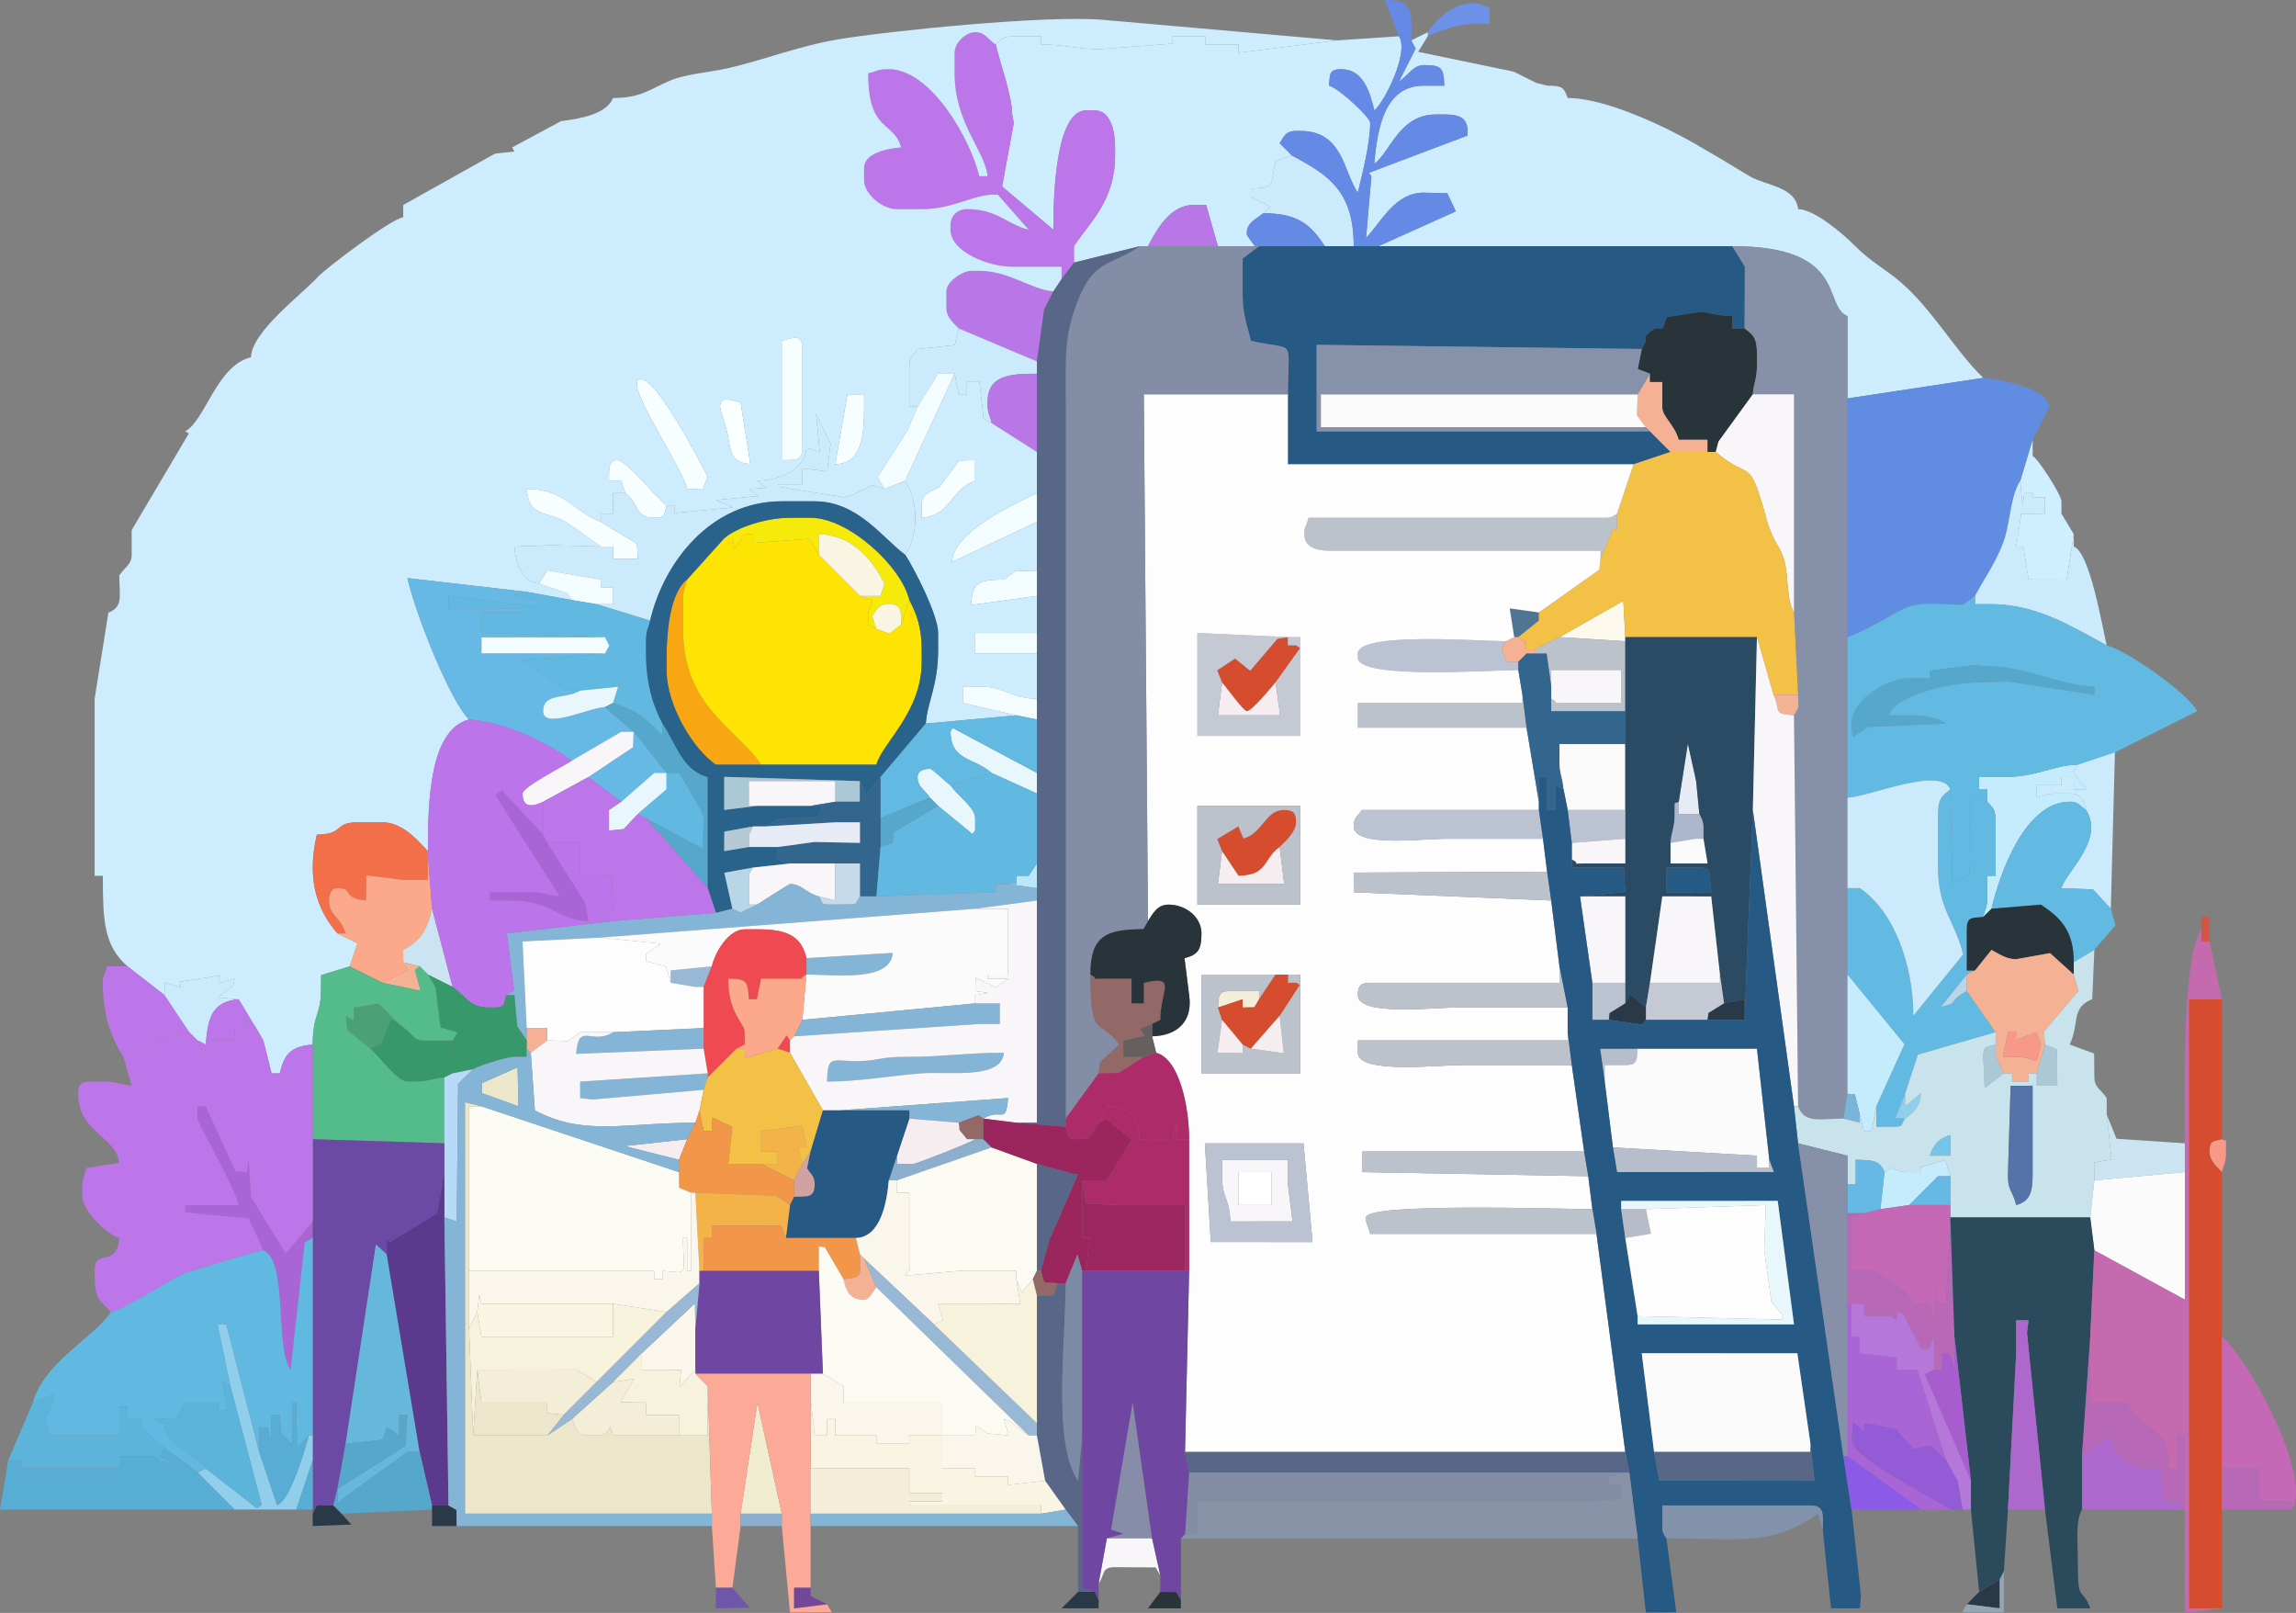 <?xml version="1.0" encoding="UTF-8"?>
<!DOCTYPE svg PUBLIC "-//W3C//DTD SVG 1.1//EN" "http://www.w3.org/Graphics/SVG/1.1/DTD/svg11.dtd">
<!-- Creator: CorelDRAW -->
<svg xmlns="http://www.w3.org/2000/svg" xml:space="preserve" width="96.114mm" height="67.507mm" style="shape-rendering:geometricPrecision; text-rendering:geometricPrecision; image-rendering:optimizeQuality; fill-rule:evenodd; clip-rule:evenodd"
viewBox="0 0 2710.67 1903.88"
 xmlns:xlink="http://www.w3.org/1999/xlink">
 <rect x="0" y="0" width="2710.67" height="1903.88" fill="#808080" stroke="none"/>
 <defs>
  <style type="text/css">
   <![CDATA[
    .fil47 {fill:#245A83}
    .fil6 {fill:#275985}
    .fil10 {fill:#29333A}
    .fil59 {fill:#293948}
    .fil36 {fill:#29628B}
    .fil40 {fill:#2A4B63}
    .fil89 {fill:#2B4A5C}
    .fil35 {fill:#32668F}
    .fil62 {fill:#37986B}
    .fil61 {fill:#4BA075}
    .fil21 {fill:#4F7494}
    .fil67 {fill:#54BB8B}
    .fil76 {fill:#5573A8}
    .fil30 {fill:#55A7CB}
    .fil68 {fill:#586788}
    .fil100 {fill:#58ADD5}
    .fil104 {fill:#5B3A8D}
    .fil97 {fill:#5CB4DB}
    .fil19 {fill:#608DE2}
    .fil22 {fill:#61B9E1}
    .fil42 {fill:#62BAE2}
    .fil5 {fill:#648AE5}
    .fil94 {fill:#65B7DB}
    .fil63 {fill:#665F60}
    .fil27 {fill:#66B9E5}
    .fil84 {fill:#6C49A4}
    .fil0 {fill:#6D91E9}
    .fil91 {fill:#6F46A2}
    .fil109 {fill:#6F56A9}
    .fil108 {fill:#73469A}
    .fil74 {fill:#76C4E8}
    .fil70 {fill:#79B5D9}
    .fil96 {fill:#7B8BA5}
    .fil39 {fill:#838DA5}
    .fil107 {fill:#8392AB}
    .fil12 {fill:#8592A9}
    .fil51 {fill:#85B5D6}
    .fil14 {fill:#8690A9}
    .fil103 {fill:#878DA8}
    .fil101 {fill:#8893A8}
    .fil102 {fill:#8B5BE7}
    .fil75 {fill:#8BAFCD}
    .fil69 {fill:#91CEEC}
    .fil98 {fill:#935BD5}
    .fil58 {fill:#936967}
    .fil110 {fill:#93A6B4}
    .fil56 {fill:#98B8D5}
    .fil85 {fill:#9A265D}
    .fil82 {fill:#9C2660}
    .fil92 {fill:#A85DCE}
    .fil50 {fill:#A965D6}
    .fil37 {fill:#ABC8D6}
    .fil43 {fill:#ACB7CD}
    .fil71 {fill:#AD2B69}
    .fil99 {fill:#AE67CC}
    .fil95 {fill:#B677DB}
    .fil65 {fill:#B6BECC}
    .fil44 {fill:#B6C9D7}
    .fil88 {fill:#B768B7}
    .fil81 {fill:#B7DAF8}
    .fil83 {fill:#B8BCC8}
    .fil4 {fill:#B976E7}
    .fil49 {fill:#B9D6E8}
    .fil46 {fill:#BAE7FC}
    .fil18 {fill:#BBC2CC}
    .fil25 {fill:#BBC3D2}
    .fil55 {fill:#BC74EA}
    .fil2 {fill:#BD76EA}
    .fil87 {fill:#C569B6}
    .fil31 {fill:#C5C9D4}
    .fil48 {fill:#C5DAEA}
    .fil41 {fill:#C5ECFD}
    .fil93 {fill:#C66AB0}
    .fil72 {fill:#C8E3EC}
    .fil54 {fill:#CAE4F1}
    .fil3 {fill:#CBEBFC}
    .fil1 {fill:#CDEDFE}
    .fil15 {fill:#CFEEFF}
    .fil77 {fill:#D1A2A2}
    .fil52 {fill:#D45543}
    .fil26 {fill:#D54C2E}
    .fil38 {fill:#E6EBF5}
    .fil28 {fill:#E8F7FB}
    .fil66 {fill:#ECE7CA}
    .fil60 {fill:#EF4A51}
    .fil105 {fill:#F0ECD0}
    .fil78 {fill:#F29649}
    .fil45 {fill:#F36F4A}
    .fil73 {fill:#F3B349}
    .fil24 {fill:#F3C146}
    .fil13 {fill:#F3FCFE}
    .fil8 {fill:#F4B194}
    .fil57 {fill:#F4EDD7}
    .fil29 {fill:#F5EDF0}
    .fil16 {fill:#F6EA0B}
    .fil7 {fill:#F6FEFF}
    .fil90 {fill:#F7F2DC}
    .fil64 {fill:#F89889}
    .fil32 {fill:#F8A611}
    .fil17 {fill:#F8F6F8}
    .fil20 {fill:#FAF5E3}
    .fil9 {fill:#FAFFFF}
    .fil86 {fill:#FBF6EB}
    .fil53 {fill:#FCA88A}
    .fil106 {fill:#FCA998}
    .fil79 {fill:#FCFBF3}
    .fil11 {fill:#FCFBFC}
    .fil23 {fill:#FDFAED}
    .fil34 {fill:#FDFDFE}
    .fil33 {fill:#FEE402}
    .fil80 {fill:white}
   ]]>
  </style>
 </defs>
 <g id="Layer_x0020_1">
  <g id="_249932896">
   <path id="_153760576" class="fil0" d="M1685.65 37.961l0 4.859c12.319,-5.911 35.442,-14.575 53.441,-14.575l19.426 0 0 -19.432c-13.024,-3.116 -9.157,-4.854 -19.426,-4.854 -24.328,0 -43.508,19.175 -53.441,34.001z"/>
   <path id="_225840656" class="fil1" d="M1175.58 52.533c4.769,20.461 19.434,61.231 19.434,82.585l1.892 9.989 -13.805 75.041 60.492 50.985c0,-44.512 3.362,-140.875 38.86,-140.875l9.713 0c19.054,0 24.294,24.029 24.294,43.72l0 9.713c0,52.936 -29.215,77.957 -48.582,106.874l0 19.434 77.729 -19.434 9.713 0c9.913,-18.738 25.749,-48.579 53.433,-48.579l15.198 -0.228 13.949 48.807 43.72 0c-2.713,-3.912 -9.713,-11.997 -9.713,-14.572 0,-13.867 11.005,-16.967 19.432,-24.288l8.562 -7.606 -23.135 -11.825 0 -9.713c30.724,-0.691 22.486,-5.418 29.147,-32.791l19.426 -6.078 -14.572 -14.572c5.065,-7.561 6.441,-14.572 19.432,-14.572l4.862 0c50.832,0 50.708,47.97 68.005,72.867 5.147,-22.097 14.575,-57.434 14.575,-82.583 0,-6.109 -36.536,-40.505 -48.582,-43.72 1.142,-13.712 -0.107,-19.432 14.575,-19.432 25.681,0 33.792,26.823 38.866,48.579 10.711,-7.849 41.74,-67.593 29.147,-87.439l-72.867 4.859 -116.587 14.572 0 -9.719 -38.866 0 0 -9.713 -38.86 0 -0.087 8.709 -77.642 5.863c-28.651,2.535 -45.818,-4.859 -77.721,-4.859l0 -9.713 -29.145 0c-15.853,0 -16.002,2.513 -24.294,9.713z"/>
   <path id="_225840608" class="fil2" d="M1253.31 329.426l14.572 -19.426 0 -19.434c19.367,-28.916 48.582,-53.937 48.582,-106.874l0 -9.713c0,-19.691 -5.24,-43.72 -24.294,-43.72l-9.713 0c-35.499,0 -38.86,96.362 -38.86,140.875l-60.492 -50.985 13.805 -75.041 -1.892 -9.989c0,-21.355 -14.665,-62.125 -19.434,-82.585 -10.006,-6.701 -12.607,-14.572 -24.288,-14.572 -11.326,0 -24.285,12.959 -24.285,24.291l0 24.288c0,59.13 36.41,92.019 38.86,121.446l-9.713 0c-9.95,-42.699 -56.848,-126.305 -106.874,-126.305 -13.123,0 -13.393,2.324 -24.288,4.859 0,70.504 30.397,55.745 38.86,87.439 -16.668,1.39 -43.72,6.904 -43.72,24.288l0 14.572c0,15.686 20.782,34.007 38.86,34.007l29.147 0c39.743,0 61.786,-18.749 89.901,-17.079l36.404 41.367c-25.281,-5.889 -36.765,-24.288 -72.867,-24.288 -11.371,0 -19.432,8.06 -19.432,19.434l0 4.854c0,26.22 44.913,43.72 72.867,43.72l58.292 0 0 14.572z"/>
   <path id="_225840560" class="fil3" d="M1491.34 251.705c41.85,0 56.16,13.909 72.867,38.86l34.001 0c0,-64.981 -29.754,-84.061 -72.867,-106.874l-19.426 6.078c-6.661,27.373 1.577,32.1 -29.147,32.791l0 9.713 23.135 11.825 -8.562 7.606z"/>
   <path id="_225840488" class="fil4" d="M1355.32 290.565l82.58 0 -13.949 -48.807 -15.198 0.228c-27.684,0 -43.519,29.841 -53.433,48.579z"/>
   <path id="_225840440" class="fil1" d="M1666.22 47.679l5.071 9.84 -19.643 38.733c10.878,-7.279 17.062,-19.426 29.145,-19.426 21.115,0 23.817,3.108 24.288,24.285l-24.288 0c-45.984,0 -54.764,49.902 -58.292,92.301 19.121,-14.017 29.283,-58.295 72.867,-58.295l9.713 0c22.209,0 28.637,6.306 27.529,24.866l-116.477 44.007 2.925 4.109 -6.275 72.751c18.256,-19.248 34.17,-53.438 68.01,-53.438l27.867 0.683 10.099 21.389 -91.404 41.08 417.773 0c137.408,0 106.27,70.577 136.015,82.58l0 97.155 160.306 -24.288c-31.023,-29.427 -60.314,-80.817 -96.667,-112.212 -20.805,-17.965 -33.364,-22.142 -56.665,-45.355 -12.669,-12.623 -45.733,-41.162 -65.269,-41.599 -2.956,-27.018 -38.798,-27.591 -57.914,-39.238 -21.059,-12.829 -41.255,-24.931 -63.992,-38.023 -31.688,-18.264 -104.172,-53.898 -150.128,-53.898 -4.304,-11.885 -5.59,-14.575 -24.288,-14.575l-12.575 -3.162 -26.891 -13.374 -112.807 -23.374 11.394 -18.382 0 -4.859 -19.426 9.719z"/>
   <path id="_225840416" class="fil5" d="M1481.62 290.565l4.859 0 77.726 0c-16.707,-24.951 -31.017,-38.86 -72.867,-38.86 -8.427,7.321 -19.432,10.421 -19.432,24.288 0,2.575 7,10.661 9.713,14.572z"/>
   <path id="_225840320" class="fil5" d="M1651.65 42.82c12.592,19.846 -18.436,79.59 -29.147,87.439 -5.074,-21.755 -13.185,-48.579 -38.866,-48.579 -14.682,0 -13.433,5.719 -14.575,19.432 12.045,3.215 48.582,37.611 48.582,43.72 0,25.148 -9.428,60.486 -14.575,82.583 -17.297,-24.897 -17.172,-72.867 -68.005,-72.867l-4.862 0c-12.99,0 -14.366,7.011 -19.432,14.572l14.572 14.572c43.113,22.813 72.867,41.892 72.867,106.874l29.147 0 91.404 -41.08 -10.099 -21.389 -27.867 -0.683c-33.84,0 -49.755,34.19 -68.01,53.438l6.275 -72.751 -2.925 -4.109 116.477 -44.007c1.108,-18.56 -5.319,-24.866 -27.529,-24.866l-9.713 0c-43.584,0 -53.746,44.278 -72.867,58.295 3.528,-42.4 12.308,-92.301 58.292,-92.301l24.288 0c-0.471,-21.177 -3.173,-24.285 -24.288,-24.285 -12.082,0 -18.267,12.147 -29.145,19.426l19.643 -38.733 -5.071 -9.84c0,-32.486 4.177,-47.84 -31.322,-47.679l16.75 42.82z"/>
   <path id="_225840272" class="fil6" d="M1520.49 465.446l0 82.58 408.054 0 43.72 -14.572 -24.294 -24.288 -393.479 0 0 -102.127 383.766 4.966c10.81,-17.034 -2.552,-10.556 11.98,-22.026 11.349,-8.954 10.111,9.606 17.361,-15.621l38.666 -6.066c6.901,-1.106 21.606,4.854 38.866,4.854l0 14.575 14.572 0 0.288 -73.084 -14.86 -24.071 -417.773 0 -29.147 0 -34.001 0 -77.726 0 -19.432 14.575 0 43.72c0,23.047 5.443,35.084 9.719,53.433 54.535,12.708 43.72,-6.236 43.72,63.154z"/>
   <path id="_225840248" class="fil4" d="M1131.86 387.72l92.299 38.86 8.531 -61.135 10.903 -21.445c-26.262,-2.186 -52.505,-24.288 -87.439,-24.288l-9.721 0c-9.019,0 -29.147,12.014 -29.147,24.288l0 19.432c0,11.82 8.923,17.787 14.575,24.288z"/>
   <path id="_225839984" class="fil3" d="M1083.29 480.019l24.285 -38.866 19.434 0 4.854 24.294 9.719 0 0 -14.572 14.753 -0.031 4.933 43.33 9.462 5.274c-2.541,-10.892 -4.859,-11.165 -4.859,-24.288 0,-32.267 25.808,-34.007 58.292,-34.007l0 -14.572 -92.299 -38.86 -4.831 19.615 -43.742 4.67c-5.877,8.774 -9.721,8.545 -9.721,19.434l0 48.579 9.721 0z"/>
   <path id="_225839888" class="fil7" d="M811.246 577.174l18.526 -0.344 5.767 -14.231c-8.754,-16.546 -63.176,-122.811 -81.127,-114.686 -16.163,7.321 50.449,101.854 56.834,129.261z"/>
   <path id="_225839744" class="fil4" d="M1170.73 499.447l53.433 34.007 0 -92.301c-32.484,0 -58.292,1.74 -58.292,34.007 0,13.123 2.318,13.396 4.859,24.288z"/>
   <path id="_225839696" class="fil8" d="M1933.39 465.446l-0.699 24.872 10.418 13.989 4.854 4.859 24.294 24.288 43.72 0 0 -14.575 -34.007 0c-4.732,-17.723 -19.432,-26.891 -19.432,-38.86l0 -29.145 -14.575 0 0 -9.721 -14.572 24.294z"/>
   <path id="_225839624" class="fil9" d="M850.112 480.019c0,5.734 7.197,20.5 10.032,38.544 2.857,18.213 5.26,27.416 25.676,29.198l-11.419 -72.602c-8.387,-1.952 -24.288,-9.225 -24.288,4.859z"/>
   <path id="_225839480" class="fil10" d="M1938.25 412.005l-4.727 23.605 14.44 5.542 0 9.721 14.575 0 0 29.145c0,11.969 14.699,21.138 19.432,38.86l34.007 0 0 14.575 9.713 0 3.128 -12.186 40.595 -55.821c1.261,-15.198 4.859,-17.26 4.859,-34.007l0 -14.572c0,-17.993 -4.746,-21.942 -14.575,-29.147l-14.572 0 0 -14.575c-17.26,0 -31.965,-5.959 -38.866,-4.854l-38.666 6.066c-7.251,25.227 -6.013,6.667 -17.361,15.621 -14.533,11.47 -1.17,4.992 -11.98,22.026z"/>
   <path id="_225839312" class="fil7" d="M986.083 548.021c36.914,-0.815 34.052,-46.531 34.052,-82.574l-19.646 -0.039 -14.406 82.614z"/>
   <polygon id="_225839216" class="fil11" points="1943.11,504.307 1932.7,490.318 1933.39,465.446 1559.35,465.446 1559.35,504.307 "/>
   <path id="_225839096" class="fil1" d="M922.979 543.167l0 -140.875c12.384,-2.885 24.288,-9.995 24.288,9.713l0 116.589c0,16.18 -8.72,14.2 -24.288,14.572zm77.509 -77.76l19.646 0.039c0,36.043 2.863,81.759 -34.052,82.574l14.406 -82.614zm-140.344 53.156c-2.834,-18.044 -10.032,-32.811 -10.032,-38.544 0,-14.084 15.901,-6.811 24.288,-4.859l11.419 72.602c-20.416,-1.782 -22.819,-10.985 -25.676,-29.198zm-24.604 44.035l-5.767 14.231 -18.526 0.344c-6.385,-27.407 -72.997,-121.939 -56.834,-129.261 17.951,-8.125 72.373,98.139 81.127,114.686zm-684.947 578.076l43.72 34.007 0.189 -15.17 19.048 6.047 -1.278 -6.577 48.102 -7.618 -2.724 9.341 19.243 -5.457 -1.388 7.586 -18.199 14.671 24.446 2.036 29.147 48.573 9.713 38.866 9.716 0c5.282,-22.68 12.942,-31.849 38.866,-34.007 0,-35.476 9.713,-35.611 9.713,-63.154l0.223 -18.749 33.784 -10.396 9.092 -27.173 -23.665 -11.687c-25.729,-29.601 -35.953,-66.527 -24.294,-116.587 33.691,-0.753 19.093,-14.575 48.579,-14.575l29.147 0c23.467,0 41.477,21.397 53.433,34.007 0,-60.915 2.358,-143.111 48.582,-155.452 -21.959,-20.828 -63.509,-124.985 -72.718,-166.866l140.722 16.279 53.441 9.713 -5.302 -7.784 -33.564 -11.648c-20.644,-1.718 -27.588,-25.004 -29.147,-43.72l43.736 -1.568 58.278 1.568c-8.492,-5.9 -37.783,-27.898 -46.004,-31.719 -21.316,-9.896 -38.809,-4.727 -41.438,-36.288 45.392,0 55.833,27.419 87.442,38.86l0 -9.713 14.572 0 0 -24.288 14.572 0 -4.854 -14.572 -14.572 0c0.234,-10.714 -1.486,-24.294 9.713,-24.294 11.436,0 45.931,45.161 58.295,53.438l9.713 0 -0.068 8.957 68.653 -6.529 -20.145 -8.698 49.546 -4.792 -10.548 -8.371 20.266 -1.342 -10.545 -8.371c22.494,-0.505 55.906,-10.226 58.19,-38.598l15.754 4.431 -4.281 -44.363 17.178 34.712 -4.112 32.842 -29.297 -3.599 0 19.429 -29.147 0 0.386 2.174 77.34 12.398c6.19,0.888 28.62,-11.721 33.905,-14.304l14.671 4.591 -8.43 -13.8 35.205 -55.08 12.09 -28.276 -9.721 0 0 -48.579c0,-10.889 3.844,-10.661 9.721,-19.434l43.742 -4.67 4.831 -19.615c-5.652,-6.501 -14.575,-12.468 -14.575,-24.288l0 -19.432c0,-12.274 20.128,-24.288 29.147,-24.288l9.721 0c34.934,0 61.177,22.102 87.439,24.288l9.713 -14.575 0 -14.572 -58.292 0c-27.954,0 -72.867,-17.5 -72.867,-43.72l0 -4.854c0,-11.374 8.06,-19.434 19.432,-19.434 36.102,0 47.586,18.399 72.867,24.288l-36.404 -41.367c-28.115,-1.67 -50.158,17.079 -89.901,17.079l-29.147 0c-18.078,0 -38.86,-18.32 -38.86,-34.007l0 -14.572c0,-17.384 27.052,-22.898 43.72,-24.288 -8.464,-31.694 -38.86,-16.936 -38.86,-87.439 10.895,-2.535 11.165,-4.859 24.288,-4.859 50.026,0 96.924,83.606 106.874,126.305l9.713 0c-2.451,-29.427 -38.86,-62.316 -38.86,-121.446l0 -24.288c0,-11.332 12.959,-24.291 24.285,-24.291 11.681,0 14.282,7.871 24.288,14.572 8.292,-7.2 8.441,-9.713 24.294,-9.713l29.145 0 0 9.713c31.903,0 49.07,7.395 77.721,4.859l77.642 -5.863 0.087 -8.709 38.86 0 0 9.713 38.866 0 0 9.719 116.587 -14.572 -276.895 -24.294c-68.177,-5.669 -253.019,13.207 -312.132,23.053 -46.142,7.691 -89.85,24.965 -130.961,34.21 -22.094,4.966 -49.352,6.678 -67.965,14.612 -23.634,10.077 -34.162,20.427 -67.02,20.427 -7.51,18.605 -37.092,24.285 -61.501,27.362l-57.666 30.978 2.581 4.811 -22.83 2.513 -108.329 60.636 0 14.572c-13.45,1.12 -91.038,59.815 -100.218,69.804 -19.539,21.245 -78.846,65.168 -79.517,95.364 -40.434,9.42 -53.898,74.827 -77.726,87.439l4.428 2.417 -67.582 114.17 0 29.147c0,11.676 -7.871,14.282 -14.572,24.288 0,25.554 4.848,36.691 -12.889,44.004l-16.259 101.727 0 208.888 9.719 0c0,51.574 0.809,82.242 29.147,106.868z"/>
   <polygon id="_225839072" class="fil12" points="1947.97,509.166 1943.11,504.307 1559.35,504.307 1559.35,465.446 1933.39,465.446 1947.97,441.153 1933.53,435.611 1938.25,412.005 1554.49,407.039 1554.49,509.166 "/>
   <path id="_225838928" class="fil7" d="M922.979 543.167c15.568,-0.372 24.288,1.608 24.288,-14.572l0 -116.589c0,-19.708 -11.904,-12.598 -24.288,-9.713l0 140.875z"/>
   <polygon id="_225838736" class="fil13" points="1083.29,480.019 1071.2,508.295 1035.99,563.374 1044.42,577.174 1068.71,567.461 1127.01,441.153 1107.57,441.153 "/>
   <path id="_225838688" class="fil7" d="M738.379 582.033c16.744,12.268 10.531,29.147 34.007,29.147 13.438,0 11.681,-3.748 14.575,-14.575 -12.364,-8.277 -46.858,-53.438 -58.295,-53.438 -11.199,0 -9.479,13.579 -9.713,24.294l14.572 0 4.854 14.572z"/>
   <path id="_225838640" class="fil14" d="M2059.7 387.72c9.829,7.206 14.575,11.154 14.575,29.147l0 14.572c0,16.747 -3.599,18.808 -4.859,34.007l48.579 0 0 257.461 4.854 97.152 0.42 14.832 -5.274 9.462 4.854 461.487c7.55,20.85 25.526,14.572 53.438,14.572l4.856 -29.145 0 -140.875 0 -102.014 0 -106.874 0 -189.453 0 -281.752 0 -97.155c-29.745,-12.003 1.393,-82.58 -136.015,-82.58l14.86 24.071 -0.288 73.084z"/>
   <path id="_225838592" class="fil15" d="M2385.17 567.461l2.668 29.655 2.191 -15.083 9.713 0 0 5.547 14.575 -0.694 0 19.434 -27.937 0.195 -6.064 38.666 8.503 0.195 6.069 38.671 44.989 0.13 8.447 -53.571 -14.575 -24.285 0 -14.575c0,-7.457 -27.895,-50.965 -34.007,-53.433l0 -19.434 -14.572 48.582z"/>
   <path id="_225838472" class="fil7" d="M1109.19 574.757c-9.095,5.291 -21.045,6.478 -21.045,21.849l0 14.575c35.493,-2.956 32.955,-32.791 63.151,-43.72l0 -24.294 -18.91 0.389 -23.197 31.201z"/>
   <path id="_225838448" class="fil7" d="M709.235 645.181l14.572 0 0 14.572 29.147 0 -0.908 -17.895 -42.812 -25.825c-31.609,-11.442 -42.05,-38.86 -87.442,-38.86 2.628,31.561 20.122,26.392 41.438,36.288 8.221,3.821 37.512,25.819 46.004,31.719z"/>
   <path id="_150014248" class="fil16" d="M854.969 635.466l9.719 0 2.425 12.147 12.147 -17.006 9.713 0 0.059 10.3 66.716 -4.888 10.954 18.882 0 -24.294c40.505,0.908 63.318,31.076 77.456,58.196l-4.591 14.671 -24.291 0 14.572 4.859c-3.116,13.024 -4.854,9.157 -4.854,19.434 0,13.678 2.101,8.991 9.713,14.572l-4.859 -14.572c5.068,-7.564 6.444,-14.575 19.434,-14.575 16.157,0 14.228,8.723 14.572,24.288l9.713 -29.147c-9.132,-39.21 -71.172,-97.152 -116.587,-97.152l-24.285 0c-28.431,0 -62.737,11.256 -77.726,24.285z"/>
   <path id="_153761344" class="fil17" d="M2025.69 533.454c41.232,35.837 38.559,1.303 60.229,80.645 7.011,25.681 15.714,29.652 20.608,47.406 5.28,19.161 2.341,47.031 11.464,61.403l0 -257.461 -48.579 0 -40.595 55.821 -3.128 12.186z"/>
   <path id="_225826784" class="fil18" d="M1889.68 659.754l14.606 -35.688 4.825 1.687 0 -19.432c-5.925,3.328 -5.198,4.859 -14.572,4.859l-349.76 0c-3.122,13.024 -4.859,9.157 -4.859,19.426 0,14.936 14.234,19.434 29.145,19.434l320.615 0 0 9.713z"/>
   <path id="_225834368" class="fil19" d="M2181.14 470.3l0 281.752c9.736,-2.265 49.312,-23.769 58.176,-29.266 22.745,-14.093 42.876,-9.595 78.428,-8.887l13.989 -10.427c10.678,-20.173 22.68,-36.415 32.179,-60.111 9.972,-24.855 8.509,-55.816 21.253,-75.901l14.572 -48.582c3.249,-6.763 19.434,-36.655 19.434,-38.86 0,-20.689 -56.715,-32.255 -77.726,-34.007l-160.306 24.288z"/>
   <path id="_225833696" class="fil13" d="M1224.16 616.034l0 -34.001c-26.874,12.891 -99.374,46.021 -100.17,81.331l100.17 -47.33z"/>
   <path id="_225841328" class="fil20" d="M966.702 654.9l48.573 48.573 24.291 0 4.591 -14.671c-14.138,-27.12 -36.951,-57.288 -77.456,-58.196l0 24.294z"/>
   <path id="_225841952" class="fil3" d="M786.961 596.605c-2.894,10.827 -1.137,14.575 -14.575,14.575 -23.476,0 -17.263,-16.879 -34.007,-29.147l-14.572 0 0 24.288 -14.572 0 0 9.713 42.812 25.825 0.908 17.895 -29.147 0 0 -14.572 -14.572 0 -58.278 -1.568 -43.736 1.568c1.56,18.715 8.503,42.002 29.147,43.72l9.919 -15.585 62.948 10.731 0 9.713 14.572 0 0 19.432 -19.426 0 63.145 19.429c16.123,-69.195 71.784,-140.875 155.452,-140.875l38.86 0c51.095,0 80.242,43.641 106.874,63.154 14.981,-22.376 16.899,-60.807 0,-87.439l-24.291 9.713 -14.671 -4.591c-5.285,2.583 -27.715,15.193 -33.905,14.304l-77.34 -12.398 -0.386 -2.174 29.147 0 0 -19.429 29.297 3.599 4.112 -32.842 -17.178 -34.712 4.281 44.363 -15.754 -4.431c-2.284,28.372 -35.696,38.093 -58.19,38.598l10.545 8.371 -20.266 1.342 10.548 8.371 -49.546 4.792 20.145 8.698 -68.653 6.529 0.068 -8.957 -9.713 0z"/>
   <path id="_225841904" class="fil3" d="M2331.74 703.473l0 9.719 19.432 0c55.068,0 98.805,28.891 136.015,48.576 -5.917,-25.391 -20.061,-109.778 -38.86,-116.587l0 -14.575 -8.447 53.571 -44.989 -0.13 -6.069 -38.671 -8.503 -0.195 6.064 -38.666 27.937 -0.195 0 -19.434 -14.575 0.694 0 -5.547 -9.713 0 -2.191 15.083 -2.668 -29.655c-12.745,20.086 -11.281,51.047 -21.253,75.901 -9.499,23.696 -21.502,39.938 -32.179,60.111z"/>
   <polygon id="_225841832" class="fil13" points="636.368,688.901 669.932,700.549 675.234,708.332 704.381,713.192 723.807,713.192 723.807,693.76 709.235,693.76 709.235,684.047 646.287,673.316 "/>
   <path id="_225841976" class="fil13" d="M1224.16 703.473l0 -29.147 -24.872 -0.699 -13.989 10.421c-26.443,0.584 -38.24,1.153 -38.7,30.132l77.56 -10.706z"/>
   <path id="_225841928" class="fil20" d="M1034.71 742.339l15.159 5.562 13.989 -10.421c-0.344,-15.565 1.585,-24.288 -14.572,-24.288 -12.99,0 -14.366,7.011 -19.434,14.575l4.859 14.572z"/>
   <path id="_225841664" class="fil1" d="M1132.38 543.556l18.91 -0.389 0 24.294c-30.197,10.928 -27.658,40.764 -63.151,43.72l0 -14.575c0,-15.37 11.949,-16.558 21.045,-21.849l23.197 -31.201zm-63.67 23.904c16.899,26.632 14.981,65.063 0,87.439 9.879,14.75 38.86,70.715 38.86,92.293l0 19.434c0,42.783 -12.288,60.015 -14.572,87.439l106.874 -9.713 -63.154 -14.572 0 -19.434 19.434 0c30.064,0 36.81,13.879 68.005,14.572l0 -53.433 -72.867 0 0 -24.294 72.867 0 0 -43.72 -77.56 10.706c0.46,-28.978 12.257,-29.548 38.7,-30.132l13.989 -10.421 24.872 0.699 0 -58.292 -100.17 47.33c0.795,-35.31 73.296,-68.439 100.17,-81.331l0 -48.579 -53.433 -34.007 -9.462 -5.274 -4.933 -43.33 -14.753 0.031 0 14.572 -9.719 0 -4.854 -24.294 -58.295 126.308z"/>
   <polygon id="_225842000" class="fil21" points="1787.66,752.052 1792.52,752.052 1816.81,732.621 1816.81,722.908 1782.38,718.127 "/>
   <path id="_225841424" class="fil22" d="M714.094 752.052l5.271 9.972 -5.271 9.462 -98.819 7.764 55.099 35.955 14.572 0 44.783 -4.583 -5.923 19.158c27.168,9.826 35.256,14.572 58.295,38.86l0 -14.575c-11.752,-22.215 -19.429,-48.469 -19.429,-82.58l0 -14.572c0,-13.123 2.318,-13.399 4.854,-24.294l-63.145 -19.429 -29.147 -4.859 -53.441 -9.713 -15.489 3.266 30.064 6.447 0.217 8.263 -107.085 -13.123 0 14.575 87.439 0 0 4.859 -48.579 0 0 24.034 145.734 5.11z"/>
   <polygon id="_225841616" class="fil23" points="1841.1,752.052 1918.82,756.914 1918.82,752.052 1916.51,709.303 "/>
   <path id="_225841352" class="fil24" d="M1928.54 548.026l-19.434 58.295 0 19.432 -4.825 -1.687 -14.606 35.688 -1.481 12.629 -71.386 50.525 0 9.713 -24.288 19.432c19.536,17.703 1.075,-8.588 9.716,14.575l9.719 0 29.147 -14.575 75.408 -42.749 2.313 42.749 155.452 0 19.426 68.008 29.147 0 -4.854 -97.152c-9.124,-14.372 -6.185,-42.242 -11.464,-61.403 -4.893,-17.753 -13.597,-21.724 -20.608,-47.406 -21.671,-79.342 -18.997,-44.808 -60.229,-80.645l-9.713 0 -43.72 0 -43.72 14.572z"/>
   <polygon id="_225841568" class="fil13" points="714.094,771.486 719.365,762.025 714.094,752.052 568.36,752.052 568.36,771.486 "/>
   <polygon id="_225842024" class="fil13" points="1224.16,771.486 1224.16,747.193 1151.29,747.193 1151.29,771.486 "/>
   <path id="_225841448" class="fil25" d="M1792.52 790.912l0 -9.713 -13.667 -0.35 -6.179 -14.482 5.274 -9.454c-31.533,0 -174.881,-11.419 -174.881,14.572l0 4.854c0,26.09 156.699,14.572 189.453,14.572z"/>
   <path id="_225841808" class="fil8" d="M1777.95 756.914l-5.274 9.454 6.179 14.482 13.667 0.35 9.716 -9.713 9.719 0 0 -4.859 -9.719 0c-8.641,-23.163 9.82,3.128 -9.716,-14.575l-4.859 0 -9.713 4.862z"/>
   <path id="_225841688" class="fil26" d="M1442.76 805.487c4.377,5.037 25.354,34.007 29.147,34.007 6.258,0 29.255,-28.544 34.007,-34.007l29.02 -40.468 -4.735 -3.252 -9.713 0 0 -9.716 -12.375 1.957 -32.097 37.735 -17.895 -14.434 -21.127 13.955 5.767 14.223z"/>
   <path id="_225842048" class="fil18" d="M1811.95 766.627l0 4.859 14.017 0.023 5.409 38.838 0 -19.434 82.588 0 0 38.869 -68.013 0c-18.574,0 -1.768,1.489 -14.575,-4.862l0 14.575 87.442 0 0 -82.58 -77.721 -4.862 -29.147 14.575z"/>
   <path id="_225842072" class="fil27" d="M553.788 849.207c45.877,3.821 91.565,27.816 121.446,48.579l58.292 -34.007 14.575 0 -34.007 -29.145c-17.971,0.4 -72.867,27.43 -72.867,4.859 0,-22.153 27.54,-14.022 43.72,-24.288l-14.572 0 -55.099 -35.955 98.819 -7.764 -145.734 0 0 -19.434 145.734 0 -145.734 -5.11 0 -24.034 48.579 0 0 -4.859 -87.439 0 0 -14.575 107.085 13.123 -0.217 -8.263 -30.064 -6.447 15.489 -3.266 -140.722 -16.279c9.208,41.881 50.759,146.038 72.718,166.866z"/>
   <path id="_225841496" class="fil17" d="M1831.38 810.347l0 14.572c12.807,6.351 -3.999,4.862 14.575,4.862l68.013 0 0 -38.869 -82.588 0 0 19.434z"/>
   <path id="_225841472" class="fil28" d="M684.947 815.206c-16.18,10.266 -43.72,2.135 -43.72,24.288 0,22.57 54.896,-4.459 72.867,-4.859l9.713 -4.854 5.923 -19.158 -44.783 4.583z"/>
   <path id="_225841376" class="fil13" d="M1199.87 844.353l24.285 4.854 0 -24.288c-31.195,-0.694 -37.941,-14.572 -68.005,-14.572l-19.434 0 0 19.434 63.154 14.572z"/>
   <path id="_225841400" class="fil29" d="M1505.91 805.487c-4.752,5.463 -27.748,34.007 -34.007,34.007 -3.793,0 -24.77,-28.97 -29.147,-34.007l-4.859 38.866 73.422 -0.028 -5.409 -38.838z"/>
   <path id="_225841712" class="fil8" d="M2117.99 844.353l5.274 -9.462 -0.42 -14.832 -29.147 0c9.657,20.122 -2.386,22.074 24.294,24.294z"/>
   <path id="_225841736" class="fil30" d="M748.101 863.779l38.86 48.582 14.572 0c0.166,0.296 29.147,45.511 29.147,53.433l-1.148 35.814 -66.86 -35.814 72.867 82.585 0 -131.159c-30.574,-8.165 -37.462,-40.163 -53.438,-63.154l0 14.575c-23.039,-24.288 -31.127,-29.035 -58.295,-38.86l-9.713 4.854 34.007 29.145z"/>
   <path id="_225841760" class="fil31" d="M1505.91 805.487l5.409 38.838 -73.422 0.028 4.859 -38.866 -5.767 -14.223 21.127 -13.955 17.895 14.434 32.097 -37.735 12.375 -1.957 0 9.716 9.713 0 4.735 3.252 -29.02 40.468zm14.572 -53.435l-106.874 -4.859 0 121.449 121.449 0 0 -116.589 -14.575 0z"/>
   <polygon id="_225841520" class="fil18" points="1802.24,858.926 1797.38,820.06 1797.38,829.781 1603.07,829.781 1603.07,858.926 "/>
   <path id="_225841544" class="fil30" d="M2278.39 791.603l-0.087 9.03 -24.294 0c-26.826,0 -68.005,25.698 -68.005,53.433l1.049 16.256 18.337 -12.175 92.341 -4.081c-11.402,-7.234 -24.598,-9.713 -43.722,-9.713l-24.285 0c9.03,-24.954 75.174,-38.866 106.874,-38.866l34.179 -1.021 101.834 15.593 0 -9.713c-41.178,-0.919 -78.792,-24.288 -131.159,-24.288l-9.851 -1.1 -53.21 6.645z"/>
   <path id="_225841592" class="fil32" d="M898.688 902.645c-29.003,-43.311 -92.296,-67.805 -92.296,-160.306l0 -34.007c0,-13.12 2.318,-13.391 4.854,-24.285 -19.127,14.011 -24.285,58.447 -24.285,92.293l0 14.572c0,42.391 32.044,94.154 58.292,111.733l53.435 0z"/>
   <path id="_225841784" class="fil33" d="M854.969 635.466l-43.722 48.582c-2.535,10.895 -4.854,11.165 -4.854,24.285l0 34.007c0,92.502 63.292,116.995 92.296,160.306l136.018 0c6.867,-25.715 53.435,-61.541 53.435,-121.446l0 -14.572c0,-25.554 -5.841,-41.788 -14.575,-58.295l-9.713 29.147 -13.989 10.421 -15.159 -5.562c-7.612,-5.581 -9.713,-0.894 -9.713,-14.572 0,-10.277 1.737,-6.41 4.854,-19.434l-14.572 -4.859 -48.573 -48.573 -10.954 -18.882 -66.716 4.888 -0.059 -10.3 -9.713 0 -12.147 17.006 -2.425 -12.147 -9.719 0z"/>
   <polygon id="_225841640" class="fil27" points="694.66,917.22 733.526,946.368 772.386,912.361 786.961,912.361 748.101,863.779 747.337,882.009 "/>
   <path id="_225841856" class="fil34" d="M1422.48 1349.61l116.44 0.056 10.717 116.477 -120.202 -0.073 -6.955 -116.46zm83.437 -199.22l14.572 0 14.575 0 0 116.587 -116.589 0 0 -116.587 68.008 0 19.434 0zm-92.301 -199.172l121.449 0 0 116.587 -121.449 0 0 -116.587zm106.874 -199.169l14.575 0 0 116.589 -121.449 0 0 -121.449 106.874 4.859zm-165.165 335.187c5.547,-8.283 10.568,-19.432 24.285,-19.432 20.794,0 38.866,14.976 38.866,34.007 0,19.697 -4.498,25.16 -20.012,29.232l5.44 43.635c4.699,31.356 -14.533,47.925 -43.72,48.579l4.854 19.426c27.213,7.271 38.866,63.504 38.866,102.014l0 155.447 -4.859 213.747 519.782 0 -34.001 -257.461 -267.18 0c-3.122,-13.03 -4.859,-9.157 -4.859,-19.432 0,-17.655 233.585,-9.716 267.18,-9.716l-4.862 -38.866 -267.174 -4.854 0 -24.294 262.32 0 -14.572 -102.011c-43.72,0 -87.439,0 -131.159,0 -27.021,0 -121.449,10.799 -121.449,-14.575l0 -14.572 247.748 0 0 -9.713 0 -29.147c-43.72,0 -87.439,0 -131.162,0 -26.598,0 -116.587,10.7 -116.587,-14.572 0,-11.196 3.381,-14.575 14.575,-14.575l223.46 0 0 -19.432 -9.721 -77.721 -233.173 -9.721 -0.023 -23.219 228.342 -1.066 -4.859 -38.86c-38.86,0 -77.726,0 -116.587,0 -25.76,0 -106.874,10.483 -106.874,-14.575 0,-10.895 3.844,-10.666 9.719,-19.432l208.882 0 0 -9.713 -14.572 -87.442 -199.169 0 0 -29.145 194.313 0 0 -9.721 -4.859 -29.147c-32.754,0 -189.453,11.518 -189.453,-14.572l0 -4.854c0,-25.991 143.348,-14.572 174.881,-14.572l9.713 -4.862 -5.28 -33.925 34.427 4.78 71.386 -50.525 1.481 -12.629 0 -9.713 -320.615 0c-14.911,0 -29.145,-4.498 -29.145,-19.434 0,-10.268 1.737,-6.402 4.859,-19.426l349.76 0c9.375,0 8.647,-1.531 14.572,-4.859l19.434 -58.295 -408.054 0 0 -82.58 -170.095 0 4.93 621.793z"/>
   <path id="_225841880" class="fil35" d="M1792.52 781.199l0 9.713 4.859 29.147 4.856 38.866 14.572 87.442 0 -29.147 9.719 0 0 38.86 9.713 0 0.259 -29.559 9.456 5.271c-1.263,-15.198 -4.854,-17.257 -4.854,-34.007l0 -19.432 77.721 0 0 -38.86 -87.442 0 0 -14.575 0 -14.572 -5.409 -38.838 -14.017 -0.023 -9.719 0 -9.716 9.713z"/>
   <path id="_225842264" class="fil28" d="M1170.73 912.361l53.433 24.285 0 -24.285 -99.564 -53.074 -2.448 4.493c0.767,34.638 27.108,29.917 48.579,48.582z"/>
   <path id="_225842528" class="fil36" d="M898.688 902.645l-53.435 0c-26.248,-17.579 -58.292,-69.342 -58.292,-111.733l0 -14.572c0,-33.846 5.158,-78.282 24.285,-92.293l43.722 -48.582c14.99,-13.03 49.295,-24.285 77.726,-24.285l24.285 0c45.415,0 107.455,57.942 116.587,97.152 8.734,16.507 14.575,32.74 14.575,58.295l0 14.572c0,59.905 -46.568,95.731 -53.435,121.446l-136.018 0zm-131.162 -170.025c-2.535,10.895 -4.854,11.171 -4.854,24.294l0 14.572c0,34.111 7.677,60.365 19.429,82.58 15.977,22.991 22.864,54.989 53.438,63.154l0 131.159 9.713 29.147 19.434 -4.859 -9.518 -42.481 33.804 -6.097 43.722 -4.854 -14.575 -4.862 0 -14.572 -34.007 0 -29.145 4.859 0.2 -23.053 33.804 -6.095 14.575 0c10.424,-7.245 16.047,-9.719 34.007,-9.719l28.239 -0.344 5.762 -14.228 -14.575 0 -63.145 0 -38.866 4.859 0.006 -39.097 160.3 5.091 7.051 16.219 17.24 -21.073 53.435 -63.154c2.284,-27.424 14.572,-44.656 14.572,-87.439l0 -19.434c0,-21.578 -28.981,-77.543 -38.86,-92.293 -26.632,-19.513 -55.779,-63.154 -106.874,-63.154l-38.86 0c-83.668,0 -139.329,71.68 -155.452,140.875z"/>
   <path id="_225842408" class="fil17" d="M675.234 897.786c-9.067,6.072 -58.295,31.212 -58.295,38.86 0,18.865 13.904,14.699 24.288,9.721l53.433 -29.147 52.677 -35.211 0.764 -18.23 -14.575 0 -58.292 34.007z"/>
   <polygon id="_225842552" class="fil37" points="893.835,951.221 884.113,951.221 884.113,922.074 986.128,922.074 986.128,946.368 1015.27,946.368 1015.27,922.074 854.974,916.983 854.969,956.081 "/>
   <polygon id="_225842576" class="fil17" points="893.835,951.221 956.98,951.221 986.128,946.368 986.128,922.074 884.113,922.074 884.113,951.221 "/>
   <path id="_225842648" class="fil28" d="M1097.86 941.506l9.713 9.716 40.397 33.18 3.322 -4.036 0 -14.572c0,-12.598 -20.918,-26.57 -29.145,-38.86 -6.168,-4.132 -21.048,-19.432 -24.288,-19.432 -7.953,0 -14.572,2.908 -14.572,9.719 0,11.676 7.871,14.279 14.572,24.285z"/>
   <polygon id="_225842672" class="fil38" points="1981.97,946.368 1981.97,960.94 2006.26,960.94 2002.49,921.913 1992.69,877.618 "/>
   <polygon id="_225842696" class="fil28" points="733.526,946.368 718.954,956.081 718.954,980.366 736.216,978.696 752.955,960.94 786.961,931.793 786.961,912.361 772.386,912.361 "/>
   <path id="_225842456" class="fil39" d="M1258.17 1320.41l38.86 -53.433 1.458 -12.812 22.83 -21.194c-23.749,-32.41 -34.001,-4.188 -34.001,-82.58 0,-45.471 17.937,-53.438 62.734,-53.692l5.274 -9.462 -4.93 -621.793 170.095 0c0,-69.39 10.816,-50.446 -43.72,-63.154 -4.276,-18.349 -9.719,-30.385 -9.719,-53.433l0 -43.72 19.432 -14.575 -4.859 0 -43.72 0 -82.58 0 -9.713 0c-32.086,22.291 -53.895,15.224 -72.777,63.239 -17.133,43.556 -14.665,66.747 -14.665,126.215 0,93.917 0,187.837 0,281.749 0,186.216 0,372.429 0,558.645z"/>
   <path id="_225842288" class="fil11" d="M1845.96 931.793l4.859 24.288 68.008 0 0 -77.726 -77.721 0 0 19.432c0,16.75 3.59,18.808 4.854,34.007z"/>
   <path id="_225842096" class="fil40" d="M2020.83 1053.23l-53.433 0 0 -29.145 38.86 0c18.137,0 9.558,9.662 14.572,29.145zm-48.573 -58.292c1.263,-15.193 4.854,-17.254 4.854,-34.001 0,-20.39 -0.355,-10.218 4.859,-14.572l10.714 -68.749 9.798 44.295 3.776 39.027c3.401,6.862 4.859,8.066 4.859,19.426l0 9.721 4.859 29.147 -43.72 0 0 -24.294zm-53.438 -155.447l0 38.86 0 77.726 0 34.007 0 29.147 -48.576 0c-18.571,0 -1.765,1.489 -14.572,-4.862l0 9.716 61.529 0 1.608 28.665 -53.424 5.342 53.435 0 0 102.011 0 24.288 5.925 -10.96 18.366 15.819 4.854 -29.147 14.575 -102.011 57.719 0.073 10.294 92.225 4.854 34.001 24.291 -4.854 0 24.285 9.716 -247.745 4.859 -204.029 -155.452 0 0 4.862 0 82.58z"/>
   <path id="_225842720" class="fil41" d="M2346.31 946.368c7.206,8.283 9.713,8.438 9.713,24.285l0 63.154 -9.713 0 0 24.288c0,13.12 -2.318,13.391 -4.859,24.285l9.719 -9.713c10.367,-44.501 40.592,-126.299 92.293,-126.299 10.898,0 10.666,3.844 19.434,9.713 -2.939,-11.005 -4.67,-19.434 -19.434,-19.434l-14.572 0c-13.117,0 -13.391,2.324 -24.288,4.859l0 -14.572 29.147 0 0 -9.713 14.575 0 0 14.572 14.854 -0.161 -15.269 -19.53 5.274 -9.456c-30.583,0.68 -47.358,14.575 -87.442,14.575l-29.145 0 0 14.572 9.713 0 0 14.575z"/>
   <path id="_225842312" class="fil22" d="M752.955 960.94l9.719 4.854 66.86 35.814 1.148 -35.814c0,-7.922 -28.981,-53.136 -29.147,-53.433l-14.572 0 0 19.432 -34.007 29.147z"/>
   <path id="_225842600" class="fil42" d="M1093 854.066l-53.435 63.154 0 48.573 58.295 -24.288c-6.701,-10.006 -14.572,-12.609 -14.572,-24.285 0,-6.811 6.619,-9.719 14.572,-9.719 3.24,0 18.12,15.3 24.288,19.432l48.579 -14.572c-21.471,-18.664 -47.812,-13.943 -48.579,-48.582l2.448 -4.493 99.564 53.074 0 -63.154 -24.285 -4.854 -106.874 9.713z"/>
   <polygon id="_225842432" class="fil30" points="1039.57,965.794 1039.57,999.8 1054.14,994.941 1055.35,982.439 1107.57,951.221 1097.86,941.506 "/>
   <path id="_225842624" class="fil35" d="M1015.27 922.074l0 24.294 -29.147 0 -29.147 4.854 14.575 0 -5.762 14.228 -28.239 0.344c-17.959,0 -23.583,2.473 -34.007,9.719l82.58 -4.859 29.147 0 0 24.288 -53.596 -1.08 -43.559 5.939 0 14.572 14.575 4.862 53.433 0 29.147 0 0 38.86 19.432 0 4.859 -58.295 0 -34.007 0 -48.573 -17.24 21.073 -7.051 -16.219z"/>
   <path id="_225842744" class="fil25" d="M1821.67 990.087l-4.859 -34.007 -208.882 0c-5.875,8.765 -9.719,8.537 -9.719,19.432 0,25.058 81.113,14.575 106.874,14.575 38.86,0 77.726,0 116.587,0z"/>
   <path id="_225842768" class="fil43" d="M1972.26 994.941l29.147 -4.854 9.713 0 0 -9.721c0,-11.36 -1.458,-12.564 -4.859,-19.426l-24.288 0 0 -14.572c-5.215,4.354 -4.859,-5.818 -4.859,14.572 0,16.747 -3.59,18.808 -4.854,34.001z"/>
   <polygon id="_225842792" class="fil25" points="1855.67,994.941 1918.82,990.087 1918.82,956.081 1850.82,956.081 "/>
   <polygon id="_225842480" class="fil38" points="903.548,975.512 888.973,975.512 884.113,985.228 884.113,999.8 918.12,999.8 961.679,993.861 1015.27,994.941 1015.27,970.653 986.128,970.653 "/>
   <path id="_225842816" class="fil17" d="M1855.67 1014.37c12.807,6.351 -3.999,4.862 14.572,4.862l48.576 0 0 -29.147 -63.148 4.854 0 19.432z"/>
   <path id="_225842840" class="fil17" d="M2069.42 956.081l48.579 349.76 4.854 0 -4.854 -461.487c-26.68,-2.22 -14.637,-4.171 -24.294,-24.294l-19.426 -68.008 -4.859 204.029z"/>
   <polygon id="_225842120" class="fil44" points="884.113,999.8 884.113,985.228 888.973,975.512 855.169,981.607 854.969,1004.66 "/>
   <path id="_225842144" class="fil26" d="M1442.76 1004.66l19.434 29.147c35.318,-0.787 28.279,-19.135 48.573,-34.007 6.145,-5.824 19.432,-17.954 19.432,-29.147 0,-11.194 -3.379,-14.572 -14.572,-14.572 -21.733,0 -24.965,27.701 -47.674,33.657l-5.863 -14.386 -25.098 15.08 5.767 14.228z"/>
   <polygon id="_225842168" class="fil11" points="1972.26,994.941 1972.26,1019.23 2015.98,1019.23 2011.12,990.087 2001.41,990.087 "/>
   <path id="_225842336" class="fil45" d="M398.341 1101.81l9.713 0c-5.234,-19.601 -19.434,-20.179 -19.434,-38.86 0,-7.953 2.91,-14.575 9.721,-14.575 20.503,0 3.678,12.051 33.998,14.575l0.093 -29.734 43.629 5.44 29.145 0 0 -29.147 0 -4.854c-11.955,-12.609 -29.965,-34.007 -53.433,-34.007l-29.147 0c-29.486,0 -14.888,13.822 -48.579,14.575 -11.659,50.059 -1.436,86.985 24.294,116.587z"/>
   <path id="_225842192" class="fil42" d="M2181.14 1048.38l0 102.014 67.238 82.208 -33.234 73.239 0 24.288 19.434 0c13.678,0 8.991,-2.101 14.572,-9.716l-11.577 -0.522 11.577 -28.623 15.091 -46.365 91.777 -26.502 -34.001 -48.582c-23.501,12.44 -7.355,13.616 -30.38,18.569l30.38 -37.995 9.716 -4.859 -9.716 0 0 -48.579c0,-14.682 5.717,-13.433 19.429,-14.575 2.541,-10.895 4.859,-11.165 4.859,-24.285l0 -24.288 9.713 0 0 -63.154c0,-15.847 -2.507,-16.002 -9.713,-24.285l-19.434 -9.721 -1.388 94.825 -20.436 12.158 -2.462 -111.837c-9.834,7.2 -14.575,11.149 -14.575,29.147l0 63.148c0,49.027 20.106,63.205 29.675,102.409l-58.819 72.469c0,-62.5 -24.105,-124.441 -63.154,-150.588l-14.572 0z"/>
   <path id="_225842216" class="fil42" d="M2331.6 784.959l9.851 1.1c52.367,0 89.98,23.369 131.159,24.288l0 9.713 -101.834 -15.593 -34.179 1.021c-31.7,0 -97.843,13.912 -106.874,38.866l24.285 0c19.124,0 32.32,2.479 43.722,9.713l-92.341 4.081 -18.337 12.175 -1.049 -16.256c0,-27.734 41.178,-53.433 68.005,-53.433l24.294 0 0.087 -9.03 53.21 -6.645zm-150.455 -32.907l0 189.453c24.818,-0.55 110.049,-37.941 121.446,-9.713l2.462 111.837 20.436 -12.158 1.388 -94.825 19.434 9.721 0 -14.575 -9.713 0 0 -14.572 29.145 0c40.084,0 56.859,-13.895 87.442,-14.575l43.72 -14.572 97.152 -48.579c-11.295,-21.355 -81.455,-70.941 -106.871,-77.726 -37.21,-19.685 -80.947,-48.576 -136.015,-48.576l-19.432 0 0 -9.719 -13.989 10.427c-35.552,-0.708 -55.683,-5.206 -78.428,8.887 -8.864,5.497 -48.441,27.001 -58.176,29.266z"/>
   <path id="_225842240" class="fil17" d="M888.973 1024.09c-3.328,5.925 -4.859,5.198 -4.859,14.572l0 29.147 9.721 0c3.855,-2.583 37.918,-24.288 38.86,-24.288 14.118,0 17.723,10.223 34.007,14.575l19.426 4.859 0 -43.72 -53.433 0 -43.722 4.854z"/>
   <path id="_225842360" class="fil29" d="M1442.76 1004.66l-4.859 38.86 78.259 -0.023 -5.392 -43.697c-20.295,14.871 -13.255,33.22 -48.573,34.007l-19.434 -29.147z"/>
   <path id="_225842384" class="fil3" d="M2453.18 902.645l-5.274 9.456 15.269 19.53 -14.854 0.161 0 -14.572 -14.575 0 0 9.713 -29.147 0 0 14.572c10.898,-2.535 11.171,-4.859 24.288,-4.859l14.572 0c14.764,0 16.496,8.43 19.434,19.434 22.32,35.171 -24.099,73.4 -29.147,92.299l37.224 1.458 21.07 22.83 4.859 -184.594 -43.72 14.572z"/>
   <polygon id="_225842504" class="fil46" points="1190.15,1043.52 1224.16,1048.38 1224.16,1019.23 1214.45,1033.81 1199.87,1033.81 1199.87,1043.52 "/>
   <polygon id="_225843320" class="fil18" points="1831.38,1062.95 1826.53,1028.95 1598.19,1030.01 1598.21,1053.23 "/>
   <path id="_225843080" class="fil22" d="M1122.15 926.933c8.227,12.291 29.145,26.262 29.145,38.86l0 14.572 -3.322 4.036 -40.397 -33.18 -52.223 31.217 -1.21 12.502 -14.575 4.859 -4.859 58.295 140.875 -4.862 0 -9.713 14.572 0 9.721 0 0 -9.713 14.572 0 9.713 -14.572 0 -82.588 -53.433 -24.285 -48.579 14.572z"/>
   <path id="_225843200" class="fil47" d="M2020.83 1053.23c-5.014,-19.482 3.565,-29.145 -14.572,-29.145l-38.86 0 0 29.145 53.433 0z"/>
   <path id="_225843344" class="fil48" d="M966.702 1058.09c5.686,8.187 0.694,9.713 14.572,9.713l28.417 -0.243 5.584 -9.47 0 -38.86 -29.147 0 0 43.72 -19.426 -4.859z"/>
   <path id="_225843536" class="fil42" d="M2351.17 1072.67l58.295 -4.859c22.593,15.136 38.86,30.008 38.86,68.013l24.285 -14.575 24.954 -29.238 -5.519 -19.341 -21.07 -22.83 -37.224 -1.458c5.048,-18.898 51.467,-57.127 29.147,-92.299 -8.768,-5.869 -8.537,-9.713 -19.434,-9.713 -51.701,0 -81.926,81.799 -92.293,126.299z"/>
   <path id="_225843464" class="fil49" d="M864.687 1072.67l9.609 4.583 19.539 -9.442 -9.721 0 0 -29.147c0,-9.375 1.531,-8.647 4.859,-14.572l-33.804 6.097 9.518 42.481z"/>
   <path id="_225818048" class="fil18" d="M1510.77 999.8l5.392 43.697 -78.259 0.023 4.859 -38.86 -5.767 -14.228 25.098 -15.08 5.863 14.386c22.709,-5.956 25.941,-33.657 47.674,-33.657 11.194,0 14.572,3.379 14.572,14.572 0,11.194 -13.286,23.323 -19.432,29.147zm-97.155 68.008l121.449 0 0 -116.587 -121.449 0 0 116.587z"/>
   <path id="_225817616" class="fil50" d="M646.087 994.941l-4.859 -9.713 -48.937 -52.575 -7.367 5.951 75.735 119.491c-15.198,-1.263 -17.257,-4.862 -34.004,-4.862l-48.582 0 0 9.721 24.294 0c49.916,0 55.883,23.476 92.293,24.285l-3.827 -21.738 -44.746 -70.56z"/>
   <path id="_225841112" class="fil51" d="M893.835 1067.81l-19.539 9.442 -9.609 -4.583 -19.434 4.859 -121.446 9.713 -125.521 14.465 8.695 67.387 -9.473 5.59 9.713 0 3.39 36.841 11.182 16.592 0 -14.572 -4.871 -102.274 92.313 -4.594 442.058 -34.007 72.867 -9.713 0 -14.575 -34.007 -4.859 -14.572 0 0 9.713 -140.875 4.862 -19.432 0 -5.584 9.47 -28.417 0.243c-13.879,0 -8.887,-1.526 -14.572,-9.713 -16.284,-4.352 -19.888,-14.575 -34.007,-14.575 -0.942,0 -35.005,21.705 -38.86,24.288z"/>
   <polygon id="_153761488" class="fil2" points="641.227,946.368 641.227,985.228 646.087,994.941 684.947,994.941 684.924,1034.32 722.592,1033.74 723.723,1076.86 704.466,1081.72 723.807,1087.24 845.253,1077.53 835.54,1048.38 762.673,965.794 752.955,960.94 736.216,978.696 718.954,980.366 718.954,956.081 733.526,946.368 694.66,917.22 "/>
   <polygon id="_153766720" class="fil52" points="2598.92,1096.96 2598.92,1111.53 2608.63,1111.53 2608.63,1082.38 2598.92,1082.38 "/>
   <path id="_225818984" class="fil53" d="M398.341 1101.81l23.665 11.687 -9.092 27.173 38.86 19.432 29.559 -14.832 -5.271 -9.454 0 -14.575c20.557,-10.878 28.056,-23.041 34.004,-48.579l-4.859 -63.154 0 29.147 -29.145 0 -43.629 -5.44 -0.093 29.734c-30.321,-2.524 -13.495,-14.575 -33.998,-14.575 -6.811,0 -9.721,6.622 -9.721,14.575 0,18.681 14.2,19.259 19.434,38.86l-9.713 0z"/>
   <polygon id="_249918712" class="fil17" points="1879.96,1160.11 1918.82,1160.11 1918.82,1058.09 1865.39,1058.09 "/>
   <path id="_249919432" class="fil54" d="M476.062 1135.82l19.432 4.854 9.713 9.719 29.147 14.572 -24.288 -92.299c-5.948,25.537 -13.447,37.701 -34.004,48.579l0 14.575z"/>
   <path id="_249918952" class="fil10" d="M2351.17 1072.67l-9.719 9.713c-13.712,1.142 -19.429,-0.107 -19.429,14.575l0 48.579 9.716 0 19.432 -24.288c6.943,3.672 18.044,11.487 29.336,10.926l39.808 -7.099 28.011 25.32 0 -14.572c0,-38.006 -16.267,-52.877 -38.86,-68.013l-58.295 4.859z"/>
   <path id="_249919504" class="fil55" d="M505.206 1004.66l0 4.854 4.859 63.154 24.288 92.299c15.537,10.398 19.33,24.288 43.72,24.288l4.859 0c13.438,0 11.681,-3.745 14.575,-14.572l9.473 -5.59 -8.695 -67.387 125.521 -14.465 -19.341 -5.519 19.257 -4.859 -1.131 -43.124 -37.667 0.581 0.023 -39.376 -38.86 0 44.746 70.56 3.827 21.738c-36.41,-0.809 -42.377,-24.285 -92.293,-24.285l-24.294 0 0 -9.721 48.582 0c16.747,0 18.805,3.599 34.004,4.862l-75.735 -119.491 7.367 -5.951 48.937 52.575 0 -38.86c-10.384,4.978 -24.288,9.143 -24.288,-9.721 0,-7.649 49.228,-32.788 58.295,-38.86 -29.881,-20.763 -75.569,-44.758 -121.446,-48.579 -46.224,12.341 -48.582,94.538 -48.582,155.452z"/>
   <path id="_249919744" class="fil51" d="M952.127 1130.96l0 19.434c35.327,0 99.248,8.935 101.921,-25.614l-101.921 6.179z"/>
   <path id="_249919648" class="fil3" d="M2181.14 941.506l0 106.874 14.572 0c39.049,26.147 63.154,88.088 63.154,150.588l58.819 -72.469c-9.569,-39.204 -29.675,-53.382 -29.675,-102.409l0 -63.148c0,-17.999 4.741,-21.947 14.575,-29.147 -11.397,-28.228 -96.628,9.163 -121.446,9.713z"/>
   <polygon id="_249919984" class="fil17" points="1947.97,1160.11 2030.56,1160.11 2030.56,1150.39 2020.26,1058.17 1962.54,1058.09 "/>
   <polygon id="_249920224" class="fil8" points="451.774,1160.11 496.585,1169.61 489.825,1144.72 495.493,1140.67 476.062,1135.82 481.333,1145.27 "/>
   <polygon id="_249919840" class="fil56" points="791.821,1160.11 820.968,1164.97 830.681,1164.97 840.394,1140.67 791.821,1145.53 "/>
   <path id="_249919960" class="fil2" d="M145.734 1247.55l5.136 -10.776 18.887 5.773 10.322 -15.153 43.381 -8.991 -29.147 -43.72 -43.72 -34.007 -24.294 0c-3.114,13.03 -4.854,9.157 -4.854,19.432 0,38.234 9.518,64.164 24.288,87.442z"/>
   <path id="_249920152" class="fil11" d="M709.235 1106.67l70.439 7.288 -17 12.138 0.248 8.729 23.374 5.931 5.525 19.347 0 -14.572 48.573 -4.859c4.01,-17.215 19.829,-43.72 38.866,-43.72l14.575 0c33.454,0 51.867,6.425 58.292,34.004l101.921 -6.179c-2.674,34.548 -66.595,25.614 -101.921,25.614l-4.859 53.433 204.026 -19.432 0 -9.713 15.085 -2.668 -15.085 -2.194 0.592 -15.864 23.902 11.38 14.366 -10.088 -24.285 0 0 -4.854 24.285 0 0 -77.726 -38.86 0 -442.058 34.007z"/>
   <path id="_249919936" class="fil57" d="M1437.9 1189.25l29.147 -9.713 0 9.713 13.845 -0.24 5.587 -9.473 0 -9.721 -34.007 0c-14.682,0 -13.43,5.722 -14.572,19.434z"/>
   <path id="_249920560" class="fil18" d="M1850.82 1189.25l-9.713 -48.579 0 19.432 -223.46 0c-11.194,0 -14.575,3.379 -14.575,14.575 0,25.272 89.989,14.572 116.587,14.572 43.722,0 87.442,0 131.162,0z"/>
   <polygon id="_249920992" class="fil31" points="1947.97,1160.11 1943.11,1189.25 1943.11,1203.83 2015.98,1203.83 2017.03,1195.79 2035.41,1184.39 2030.56,1150.39 2030.56,1160.11 "/>
   <path id="_249920344" class="fil49" d="M2322.02 1169.82l0 -19.426 -30.38 37.995c23.025,-4.952 6.879,-6.128 30.38,-18.569z"/>
   <path id="_249920512" class="fil58" d="M1297.03 1266.98l24.023 -0.556 29.412 -18.876 -24.288 0 0.045 -19.257 24.66 -5.291 -4.927 -8.554 14.228 -5.759 9.713 -4.862c0,-35.061 20.839,-53.1 -19.432,-43.72l0 24.288 -14.575 0 0 -29.147 -34.001 0c-18.571,0 -1.765,1.492 -14.572,-4.854 0,78.392 10.252,50.169 34.001,82.58l-22.83 21.194 -1.458 12.812z"/>
   <path id="_249920392" class="fil10" d="M1355.32 1087.24l-5.274 9.462c-44.797,0.254 -62.734,8.221 -62.734,53.692 12.807,6.346 -3.999,4.854 14.572,4.854l34.001 0 0 29.147 14.575 0 0 -24.288c40.27,-9.38 19.432,8.658 19.432,43.72l-9.713 4.862 0 14.572c29.187,-0.654 48.418,-17.223 43.72,-48.579l-5.44 -43.635c15.514,-4.072 20.012,-9.535 20.012,-29.232 0,-19.031 -18.072,-34.007 -38.866,-34.007 -13.718,0 -18.738,11.149 -24.285,19.432z"/>
   <polygon id="_249920800" class="fil25" points="1899.39,1203.83 1900.44,1195.79 1918.82,1184.39 1918.82,1160.11 1879.96,1160.11 1879.96,1203.83 "/>
   <path id="_249920704" class="fil3" d="M194.313 1174.68l29.147 43.72 9.713 9.713 9.713 4.859c2.55,-30.619 6.85,-50.77 38.866,-53.433l-24.446 -2.036 18.199 -14.671 1.388 -7.586 -19.243 5.457 2.724 -9.341 -48.102 7.618 1.278 6.577 -19.048 -6.047 -0.189 15.17z"/>
   <polygon id="_249920872" class="fil59" points="1918.82,1184.39 1900.44,1195.79 1899.39,1203.83 1939.06,1209.49 1943.11,1203.83 1943.11,1189.25 1924.75,1173.43 "/>
   <polygon id="_249920608" class="fil59" points="2035.41,1184.39 2017.03,1195.79 2015.98,1203.83 2059.7,1203.83 2059.7,1179.54 "/>
   <path id="_249920248" class="fil60" d="M840.394 1140.67l-9.713 24.291 0 48.576 0 24.291 4.859 29.147 0 4.854 34.001 -34.001 9.719 -4.859 0 -14.572c0,-10.804 -19.432,-21.592 -19.432,-63.154 22.892,0.51 22.52,3.001 24.285,24.294l9.544 -0.048 5.031 -24.246 38.866 0c18.571,0 1.765,1.492 14.572,-4.854l0 -19.434c-6.425,-27.579 -24.838,-34.004 -58.292,-34.004l-14.575 0c-19.037,0 -34.855,26.505 -38.866,43.72z"/>
   <path id="_249921016" class="fil53" d="M869.541 1237.83l9.719 0 0.372 11.504 38.488 -11.504 10.522 -15.387 4.053 5.669 4.859 -4.854 9.713 -19.434 4.859 -53.433c-12.807,6.346 3.999,4.854 -14.572,4.854l-38.866 0 -5.031 24.246 -9.544 0.048c-1.765,-21.293 -1.393,-23.783 -24.285,-24.294 0,41.562 19.432,52.35 19.432,63.154l0 14.572 -9.719 4.859z"/>
   <polygon id="_249921208" class="fil51" points="947.267,1203.83 937.554,1223.26 1156.16,1208.69 1180.44,1208.69 1180.44,1184.39 1151.29,1184.39 "/>
   <path id="_249921328" class="fil2" d="M233.173 1228.11l6.938 15.881 7.637 -15.881 29.145 0 0.048 -14.395 23.008 -4.481 10.951 18.876 -29.147 -48.573c-32.016,2.662 -36.316,22.813 -38.866,53.433l-9.713 -4.859z"/>
   <polygon id="_249921040" class="fil34" points="621.793,1213.54 646.087,1213.54 646.087,1228.11 670.958,1228.82 684.947,1218.4 723.807,1218.4 830.681,1213.54 830.681,1164.97 820.968,1164.97 791.821,1160.11 786.296,1140.76 762.921,1134.83 762.673,1126.1 779.674,1113.96 709.235,1106.67 616.922,1111.27 "/>
   <path id="_249921304" class="fil18" d="M1520.49 1150.39l0 9.713 9.713 0 4.188 2.555 -23.62 36.305 4.831 44.278 -38.832 -5.412 -9.719 -4.859 0 9.713 -29.703 -0.028 5.415 -38.832 -4.859 -14.572c1.142,-13.712 -0.11,-19.434 14.572,-19.434l34.007 0 0 9.721 19.434 -29.147 -19.434 0 -68.008 0 0 116.587 116.589 0 0 -116.587 -14.575 0z"/>
   <polygon id="_249921544" class="fil26" points="1486.48,1179.54 1480.89,1189.01 1467.05,1189.25 1467.05,1179.54 1437.9,1189.25 1442.76,1203.83 1467.05,1232.97 1476.77,1237.83 1510.77,1198.97 1534.39,1162.66 1530.2,1160.11 1520.49,1160.11 1520.49,1150.39 1505.91,1150.39 "/>
   <polygon id="_249921136" class="fil61" points="437.202,1237.83 450.161,1232.22 461.746,1203.41 471.205,1208.69 446.96,1184.63 417.767,1189.25 417.513,1204.24 408.054,1198.97 410.003,1216.05 "/>
   <polygon id="_249921664" class="fil8" points="621.793,1228.11 621.793,1237.83 626.655,1242.69 646.087,1228.11 646.087,1213.54 621.793,1213.54 "/>
   <path id="_249921592" class="fil51" d="M723.807 1218.4c-25.504,16.185 -40.598,-13.185 -43.658,25.588l150.531 -6.157 0 -24.291 -106.874 4.859z"/>
   <path id="_249921640" class="fil62" d="M534.354 1228.11l-4.614 8.991 9.473 5.581 -10.81 0.214 5.951 24.079 24.294 -4.859c6.224,-3.954 38.993,-14.572 48.573,-14.572l14.572 0 0 -9.716 0 -9.719 -11.182 -16.592 -3.39 -36.841 -9.713 0c-2.894,10.827 -1.137,14.572 -14.575,14.572l-4.859 0c-24.39,0 -28.183,-13.89 -43.72,-24.288l-29.147 -14.572 8.825 14.694 5.939 47.863 19.973 5.691 -5.59 9.473z"/>
   <polygon id="_249921832" class="fil60" points="918.12,1237.83 932.695,1242.69 932.695,1228.11 928.642,1222.45 "/>
   <polygon id="_249921856" class="fil29" points="1467.05,1232.97 1442.76,1203.83 1437.35,1242.66 1467.05,1242.69 "/>
   <polygon id="_249922144" class="fil29" points="1476.77,1237.83 1515.6,1243.24 1510.77,1198.97 "/>
   <polygon id="_249922048" class="fil63" points="1350.46,1247.55 1365.03,1242.69 1360.18,1223.26 1360.18,1208.69 1345.95,1214.45 1350.88,1223 1326.22,1228.29 1326.17,1247.55 "/>
   <polygon id="_249921880" class="fil41" points="2181.14,1291.27 2189.87,1291.51 2195.72,1315.55 2200.57,1334.99 2209.68,1334.94 2215.15,1305.84 2248.38,1232.6 2181.14,1150.39 "/>
   <path id="_249922072" class="fil8" d="M2404.6 1252.41c-10.895,-2.544 -11.171,-4.859 -24.285,-4.859l-15.745 -0.237 6.027 -28.91 9.719 0 -0.355 8.968 24.641 -8.968c1.509,5.697 4.862,13.241 4.862,14.572 0,0.716 -4.831,19.369 -4.862,19.434zm-72.864 -106.874l-9.716 4.859 0 19.426 34.001 48.582 0 14.572 -0.056 14.609 9.775 19.398 9.716 0 0 9.713 19.432 0 0 -9.713 9.713 0 9.716 -34.007 -1.153 -15.542 40.679 -47.696 -5.519 -19.341 -28.011 -25.32 -39.808 7.099c-11.292,0.561 -22.393,-7.254 -29.336,-10.926l-19.432 24.288z"/>
   <path id="_249922336" class="fil64" d="M2404.6 1252.41c0.031,-0.065 4.862,-18.718 4.862,-19.434 0,-1.331 -3.353,-8.875 -4.862,-14.572l-24.641 8.968 0.355 -8.968 -9.719 0 -6.027 28.91 15.745 0.237c13.114,0 13.391,2.315 24.285,4.859z"/>
   <path id="_249922288" class="fil18" d="M1855.67 1257.26l-4.859 -38.86 0 9.713 -247.748 0 0 14.572c0,25.374 94.428,14.575 121.449,14.575 43.72,0 87.439,0 131.159,0z"/>
   <path id="_249922384" class="fil65" d="M1894.53 1276.69l0 -19.432 24.288 0c14.688,0 13.43,-5.714 14.572,-19.429l-44.275 0.023 5.415 38.838z"/>
   <path id="_249922504" class="fil62" d="M437.202 1237.83c11.157,9.702 31.657,38.86 43.72,38.86l9.713 0c16.747,0 18.814,-3.59 34.007,-4.859l9.713 -4.854 -5.951 -24.079 10.81 -0.214 -9.473 -5.581 4.614 -8.991c-57.11,0 -32.272,3.19 -63.148,-19.426l-9.459 -5.274 -11.586 28.803 -12.959 5.615z"/>
   <path id="_249922984" class="fil51" d="M976.415 1276.69c38.017,0 77.388,-7.262 111.691,-9.752 31.982,-2.318 94.532,7.716 97.195,-24.254 -45.511,0 -75.885,5.153 -116.632,4.814 -27.23,-0.228 -31.948,4.464 -53.266,5.026 -32.718,0.874 -38.243,-9.352 -38.987,24.167z"/>
   <path id="_249923056" class="fil17" d="M976.415 1276.69c0.745,-33.519 6.269,-23.293 38.987,-24.167 21.318,-0.561 26.037,-5.254 53.266,-5.026 40.747,0.338 71.121,-4.814 116.632,-4.814 -2.662,31.97 -65.213,21.936 -97.195,24.254 -34.303,2.49 -73.674,9.752 -111.691,9.752zm174.878 -204.026l38.86 0 0 77.726 -24.285 0 0 4.854 24.285 0 -14.366 10.088 -23.902 -11.38 -0.592 15.864 15.085 2.194 -15.085 2.668 0 9.713 29.147 0 0 24.294 -24.285 0 -218.601 14.572 -4.859 4.854 0 14.572 38.86 68.013 19.432 0 199.166 -14.572c-2.753,33.087 -7.795,10.739 -29.145,24.285l38.866 4.862 24.285 0 0 -262.32 -72.867 9.713z"/>
   <path id="_249922648" class="fil37" d="M2365.74 1266.98l-9.775 -19.398 0.056 -14.609c-10.821,2.891 -14.572,1.137 -14.572,14.575l1.692 36.838 22.599 -17.407z"/>
   <polygon id="_249922576" class="fil37" points="2404.6,1266.98 2404.6,1281.55 2428.89,1281.55 2428.54,1238.74 2414.32,1232.97 "/>
   <polygon id="_249922912" class="fil51" points="830.681,1286.41 835.54,1271.83 835.54,1266.98 684.947,1276.69 684.947,1296.13 699.646,1297.85 "/>
   <polygon id="_249922552" class="fil66" points="569.17,1278.51 568.704,1290.23 612.08,1305.84 611.07,1259.85 "/>
   <path id="_249922936" class="fil67" d="M369.194 1232.97l0 111.727 155.447 4.859 0 -77.726c-15.193,1.269 -17.26,4.859 -34.007,4.859l-9.713 0c-12.062,0 -32.563,-29.159 -43.72,-38.86l-27.198 -21.784 -1.949 -17.082 9.459 5.274 0.254 -14.987 29.192 -4.625 24.246 24.06c30.876,22.616 6.038,19.426 63.148,19.426l5.59 -9.473 -19.973 -5.691 -5.939 -47.863 -8.825 -14.694 -9.713 -9.719 -5.669 4.05 6.76 24.889 -44.811 -9.507 -38.86 -19.432 -33.784 10.396 -0.223 18.749c0,27.543 -9.713,27.678 -9.713,63.154z"/>
   <path id="_249922888" class="fil17" d="M646.087 1228.11l-19.432 14.572 4.859 68.013c58.23,30.811 104.696,14.575 189.453,14.575l4.854 -14.575 4.859 -24.291 -131.035 11.445 -14.699 -1.726 0 -19.434 150.593 -9.713 -4.859 -29.147 -150.531 6.157c3.06,-38.773 18.154,-9.403 43.658,-25.588l-38.86 0 -13.989 10.418 -24.872 -0.705z"/>
   <path id="_249922960" class="fil68" d="M1267.88 310l-14.572 19.426 -9.713 14.575 -10.903 21.445 -8.531 61.135 0 14.572 0 92.301 0 48.579 0 34.001 0 58.292 0 29.147 0 43.72 0 24.294 0 53.433 0 24.288 0 63.154 0 24.285 0 82.588 0 29.145 0 14.575 0 262.32 -24.285 0 58.292 4.854 0 -9.716c0,-186.216 0,-372.429 0,-558.645 0,-93.912 0,-187.832 0,-281.749 0,-59.468 -2.468,-82.659 14.665,-126.215 18.882,-48.015 40.691,-40.947 72.777,-63.239l-77.729 19.434z"/>
   <path id="_249923584" class="fil51" d="M990.987 1310.7l82.58 0 0 9.713 58.295 4.862 23.484 -8.912 5.663 4.05c21.349,-13.546 26.392,8.802 29.145,-24.285l-199.166 14.572z"/>
   <path id="_249923560" class="fil69" d="M2249.15 1320.41c9.989,-7.319 17.714,-13.447 18.681,-29.971l-18.681 15.399 0 -14.572 -11.577 28.623 11.577 0.522z"/>
   <polygon id="_249923512" class="fil70" points="2176.29,1320.41 2195.72,1325.27 2195.72,1315.55 2189.87,1291.51 2181.14,1291.27 "/>
   <polygon id="_249923536" class="fil58" points="1131.86,1325.27 1132.84,1334.02 1141.58,1344.7 1151.29,1344.7 1161.01,1344.7 1161.01,1320.41 1155.35,1316.36 "/>
   <path id="_249923656" class="fil71" d="M1350.46 1247.55l-29.412 18.876 -24.023 0.556 -38.86 53.433 0 9.716c2.888,10.827 1.131,14.572 14.575,14.572l12.891 -1.049 11.394 -18.377 9.713 -19.434c26.55,0.592 38.276,12.313 38.869,38.86l38.195 -0.085 5.525 -19.341 0 19.426 14.572 0c0,-38.511 -11.653,-94.744 -38.866,-102.014l-14.572 4.862z"/>
   <path id="_249923632" class="fil72" d="M2302.59 1339.85l0 24.288 -24.288 0c4.614,-12.756 10.615,-20.639 24.288,-24.288zm71.138 -58.202l26.014 -0.093 0 102.014c0,22.32 -2.031,34.212 -19.426,38.86 -3.954,-16.967 -9.719,-16.358 -9.719,-34.007l0.499 -19.415 2.631 -87.36zm74.596 -145.824l0 14.572 5.519 19.341 -40.679 47.696 1.153 15.542 14.228 5.762 0.344 42.817 -24.288 0 0 -14.572 -9.713 0 0 9.713 -19.432 0 0 -9.713 -9.716 0 -22.599 17.407 -1.692 -36.838c0,-13.438 3.751,-11.684 14.572,-14.575l0 -14.572 -91.777 26.502 -15.091 46.365 0 14.572 18.681 -15.399c-0.967,16.524 -8.692,22.652 -18.681,29.971 -5.581,7.615 -0.894,9.716 -14.572,9.716l-19.434 0 0 -24.288 -5.466 29.102 -9.107 0.045 -4.859 -19.434 0 9.721 -19.429 -4.862c-27.912,0 -45.888,6.278 -53.438,-14.572l-4.854 0 4.854 43.72 58.295 14.575 0 34.007 9.719 0 0 -29.147c19.891,0.44 28.372,0.626 34.001,14.572l9.719 -4.859c6.862,3.401 8.066,4.859 19.426,4.859l14.575 0 -2.141 -5.381 30.225 -8.918 5.923 19.152 0 34.007 0 14.575 165.165 0 4.854 -43.722 -0.268 -21.222 20.579 -3.24 -5.736 -53.263 0 -19.426c-6.704,-10.012 -14.575,-12.612 -14.575,-24.294l-0.293 -28.298 -28.854 -10.562c12.003,-25.016 0.959,-43.232 26.634,-53.548l2.513 -58.179 -24.285 14.575z"/>
   <polygon id="_249924040" class="fil29" points="801.533,1368.99 811.246,1344.7 737.463,1352.8 "/>
   <polygon id="_249923776" class="fil73" points="898.688,1373.85 937.554,1393.28 947.267,1373.85 942.408,1354.42 952.299,1354.37 947.107,1328.9 898.688,1334.99 898.688,1359.27 918.12,1359.27 918.12,1373.85 "/>
   <path id="_249923968" class="fil29" d="M1058.99 1364.13l0 9.713 19.432 0c3.277,0 68.611,-25.447 72.867,-29.147l-9.713 0 -8.743 -10.683 -0.976 -8.743 -58.295 -4.862 -14.572 43.722z"/>
   <path id="_249924208" class="fil11" d="M1894.53 1276.69l9.713 77.726 170.028 9.716 0 14.572 14.572 0 0 -9.713 -14.572 -131.162 -140.88 0c-1.142,13.715 0.116,19.429 -14.572,19.429l-24.288 0 0 19.432z"/>
   <path id="_249924424" class="fil64" d="M2623.2 1383.57c2.535,-10.895 4.859,-11.171 4.859,-24.294 0,-20.385 0.355,-10.218 -4.859,-14.572 -10.827,2.891 -14.572,1.137 -14.572,14.572 0,11.825 8.92,17.787 14.572,24.294z"/>
   <path id="_249924232" class="fil74" d="M2302.59 1339.85c-13.673,3.649 -19.674,11.532 -24.288,24.288l24.288 0 0 -24.288z"/>
   <polygon id="_249924616" class="fil24" points="835.54,1271.83 830.681,1286.41 825.822,1310.7 830.681,1334.99 840.394,1334.99 840.986,1319.12 864.504,1330.11 859.828,1373.85 884.113,1373.85 898.688,1373.85 918.12,1373.85 918.12,1359.27 898.688,1359.27 898.688,1334.99 947.107,1328.9 952.299,1354.37 942.408,1354.42 947.267,1373.85 956.98,1359.27 971.555,1310.7 932.695,1242.69 918.12,1237.83 879.632,1249.34 879.26,1237.83 869.541,1237.83 "/>
   <path id="_249924688" class="fil75" d="M1058.99 1364.13l-9.713 29.145 9.713 0 111.733 -38.86 -9.719 -9.719 -9.716 0c-4.256,3.7 -69.59,29.147 -72.867,29.147l-19.432 0 0 -9.713z"/>
   <polygon id="_249924136" class="fil65" points="2088.85,1368.99 2088.85,1378.71 2074.28,1378.71 2074.28,1364.13 1904.25,1354.42 1909.11,1383.57 2094.39,1383.43 "/>
   <path id="_249924112" class="fil76" d="M2399.74 1281.55l-26.014 0.093 -2.631 87.36 -0.499 19.415c0,17.649 5.765,17.04 9.719,34.007 17.395,-4.648 19.426,-16.541 19.426,-38.86l0 -102.014z"/>
   <polygon id="_249924712" class="fil18" points="1875.1,1388.42 1870.25,1359.27 1607.93,1359.27 1607.93,1383.57 "/>
   <polygon id="_249924808" class="fil54" points="2472.61,1393.28 2579.48,1383.57 2579.48,1349.56 2498.76,1344.18 2487.18,1315.55 2492.92,1368.82 2472.34,1372.06 "/>
   <path id="_249924160" class="fil77" d="M947.267 1373.85l-9.713 19.432 0 19.434c15.565,-0.35 24.285,1.577 24.285,-14.572 0,-10.898 -3.844,-10.666 -8.864,-19.212l4.005 -19.657 -9.713 14.575z"/>
   <polygon id="_249925264" class="fil78" points="820.968,1325.27 811.246,1344.7 801.533,1368.99 801.533,1383.57 801.883,1402.09 816.109,1407.85 820.968,1407.85 916.56,1411.49 932.695,1422.43 937.554,1412.71 937.554,1393.28 898.688,1373.85 884.113,1373.85 859.828,1373.85 864.504,1330.11 840.986,1319.12 840.394,1334.99 830.681,1334.99 825.822,1310.7 "/>
   <path id="_249925456" class="fil79" d="M553.788 1500.15l218.598 0 0 9.719 9.716 0 0 -9.719c32.461,2.702 24.291,7.045 24.291,-38.86l4.854 0 0 38.86 4.862 0 0 -92.293 -14.225 -5.767 -0.35 -18.521 -233.173 -77.726 -14.572 0 0 194.307z"/>
   <path id="_249925024" class="fil41" d="M2224.86 1383.57l-4.854 43.72 33.998 -4.859 34.007 -34.007 14.575 0 -5.923 -19.152 -30.225 8.918 2.141 5.381 -14.575 0c-11.36,0 -12.564,-1.458 -19.426,-4.859l-9.719 4.859z"/>
   <path id="_249924928" class="fil71" d="M1297.03 1325.27l9.267 -4.197 30.168 23.983 -29.723 48.218 -29.145 0 4.916 27.227 33.95 1.921 82.58 0 0 53.435 0 24.285 4.859 0 0 -155.447 -14.572 0 0 -19.426 -5.525 19.341 -38.195 0.085c-0.592,-26.547 -12.319,-38.268 -38.869,-38.86l-9.713 19.434z"/>
   <polygon id="_249925336" class="fil80" points="1462.2,1422.43 1501.06,1422.43 1501.06,1383.57 1462.2,1383.57 "/>
   <path id="_249925168" class="fil27" d="M2181.14 1398.14l0 33.998 19.432 0 19.434 -4.854 4.854 -43.72c-5.629,-13.946 -14.11,-14.132 -34.001,-14.572l0 29.147 -9.719 0z"/>
   <polygon id="_249925216" class="fil27" points="2254.01,1422.43 2302.59,1422.43 2302.59,1388.42 2288.01,1388.42 "/>
   <polygon id="_249925192" class="fil11" points="2472.61,1393.28 2467.75,1437 2472.61,1475.86 2579.48,1534.15 2579.48,1383.57 "/>
   <path id="_249925480" class="fil50" d="M310.899 1475.86c29.559,11.932 13.089,116.815 32.233,140.666l16.6 -149.967 9.462 -5.274 0 -19.426 -31.925 37.701 -40.942 -66.849 -2.668 -44.236 -2.191 15.088 -13.382 -0.589 -35.2 -77.137 -9.713 0 0 14.572c0,5.756 42.899,77.653 48.579,102.014l-63.151 0 0.085 8.709 75.041 7.104 17.172 37.622z"/>
   <polygon id="_249925744" class="fil81" points="534.354,1266.98 524.641,1271.83 524.641,1349.56 524.641,1383.57 524.641,1437 539.213,1441.86 540.843,1279.38 558.647,1262.12 "/>
   <path id="_249926032" class="fil6" d="M956.98 1359.27l-4.005 19.657c5.02,8.545 8.864,8.314 8.864,19.212 0,16.149 -8.72,14.223 -24.285,14.572l-4.859 9.713 -4.862 38.86 82.588 0c29.393,-0.654 36.754,-42.721 38.86,-68.008l9.713 -29.145 14.572 -43.722 0 -9.713 -82.58 0 -19.432 0 -14.575 48.573z"/>
   <path id="_249926104" class="fil6" d="M2137.42 1704.18l4.862 43.72 -183.356 -0.2 -6.097 -33.801 -14.575 -116.587 183.706 0.138 15.461 106.73zm-223.452 -276.89l0 -9.719 184.823 -0.034 19.203 145.768 -184.6 0 0 -9.713 -14.572 -92.301 -4.854 -34.001zm19.426 -189.453l140.88 0 14.572 131.162 5.542 14.434 -185.282 0.138 -4.859 -29.147 -9.713 -77.726 -5.415 -38.838 44.275 -0.023zm-116.587 -291.465l0 9.713 4.859 34.007 4.859 38.86 4.854 34.007 9.721 77.721 9.713 48.579 0 29.147 4.859 38.86 14.572 102.011 4.854 29.147 4.862 38.866 4.859 29.147 34.001 257.461 4.859 24.285 9.713 77.729 9.719 87.439 35.936 -0.248 -11.648 -87.191c-3.328,-5.928 -4.859,-5.201 -4.859,-14.575l0 -24.294 174.878 0c17.548,0 14.575,12.262 14.575,29.147l9.719 92.301 34.001 0 1.376 -14.747 -11.089 -101.839 -9.716 -63.154 -53.438 -369.188 -4.854 -43.72 -48.579 -349.76 -9.716 247.745 -43.72 0 -72.867 0 -4.05 5.669 -39.67 -5.669 -19.432 0 0 -43.72 -14.575 -102.011 53.424 -5.342 -1.608 -28.665 -61.529 0 0 -9.716 0 -19.432 -4.859 -38.86 -4.859 -24.288 -9.456 -5.271 -0.259 29.559 -9.713 0 0 -38.86 -9.719 0 0 29.147z"/>
   <path id="_249926128" class="fil17" d="M1462.2 1383.57l38.86 0 0 38.86 -38.86 0 0 -38.86zm-19.434 4.854c0,26.406 9.107,26.141 9.713,53.441l73.454 -0.093 -5.44 -43.627 0 -29.147 -77.726 0 0 19.426z"/>
   <path id="_249925960" class="fil18" d="M1884.82 1456.43l-4.859 -29.147c-33.595,0 -267.18,-7.939 -267.18,9.716 0,10.274 1.737,6.402 4.859,19.432l267.18 0z"/>
   <polygon id="_249925648" class="fil73" points="825.822,1500.15 830.681,1500.15 830.681,1461.29 840.394,1461.29 840.394,1446.71 922.291,1446.85 927.833,1461.29 932.695,1422.43 916.56,1411.49 820.968,1407.85 "/>
   <polygon id="_249926056" class="fil82" points="1282.45,1500.15 1399.04,1500.15 1399.04,1475.86 1399.04,1422.43 1316.46,1422.43 1282.51,1420.51 1277.6,1393.28 1277.6,1461.29 1286.4,1461.17 "/>
   <path id="_249926272" class="fil25" d="M1520.49 1368.99l0 29.147 5.44 43.627 -73.454 0.093c-0.606,-27.3 -9.713,-27.035 -9.713,-53.441l0 -19.426 77.726 0zm-91.055 97.079l120.202 0.073 -10.717 -116.477 -116.44 -0.056 6.955 116.46z"/>
   <polygon id="_249926176" class="fil83" points="1918.82,1461.29 1949.14,1456.2 1943.11,1427.29 1913.97,1427.29 "/>
   <polygon id="_249926368" class="fil84" points="369.194,1441.86 369.194,1461.29 369.194,1694.46 369.194,1723.61 369.194,1781.9 369.194,1786.76 374.048,1777.04 393.479,1777.04 398.341,1757.61 408.054,1704.18 443.809,1469.12 456.633,1480.72 456.633,1461.29 459.972,1466.25 515.971,1432.27 524.641,1383.57 524.641,1349.56 369.194,1344.7 "/>
   <polygon id="_249926704" class="fil68" points="1224.16,1500.15 1229.02,1500.15 1239.08,1463.55 1272.94,1385.76 1267.39,1385.66 1224.16,1373.85 "/>
   <path id="_249926824" class="fil2" d="M233.173 1228.11l-9.713 -9.713 -43.381 8.991 -10.322 15.153 -18.887 -5.773 -5.136 10.776 9.713 34.004c-15.193,-1.266 -17.252,-4.859 -34.001,-4.859l-14.572 0c-11.194,0 -14.575,3.381 -14.575,14.575 0,45.319 45.97,51.241 48.387,81.37l-38.671 6.069c-2.538,10.895 -4.859,11.165 -4.859,24.288l0 9.719c0,15.077 28.239,44.442 43.72,48.573 -3.088,37.123 -29.147,10.598 -29.147,38.86l0 4.859c0,28.936 6.041,29.601 19.432,43.72 16.301,-3.796 65.754,-35.572 82.461,-43.844 5.612,-2.778 89.207,-28.349 97.279,-29.02l-17.172 -37.622 -75.041 -7.104 -0.085 -8.709 63.151 0c-5.68,-24.361 -48.579,-96.258 -48.579,-102.014l0 -14.572 9.713 0 35.2 77.137 13.382 0.589 2.191 -15.088 2.668 44.236 40.942 66.849 31.925 -37.701 0 -97.161 0 -111.727c-25.924,2.158 -33.584,11.326 -38.866,34.007l-9.716 0 -9.713 -38.866 -10.951 -18.876 -23.008 4.481 -0.048 14.395 -29.145 0 -7.637 15.881 -6.938 -15.881z"/>
   <path id="_249926752" class="fil78" d="M830.681 1500.15l136.021 0 0 -29.142 7.172 1.32 21.973 37.54c24.127,-2.008 19.429,-4.56 19.429,-29.145l-4.854 -19.434 -82.588 0 -5.542 -14.44 -81.897 -0.133 0 14.572 -9.713 0 0 38.86z"/>
   <path id="_249926800" class="fil79" d="M1058.99 1393.28l0 14.575 14.572 0 0 82.58c0,18.571 1.492,1.768 -4.772,15.336l63.066 -5.624 68.013 0 0 9.719 6.523 15.791 12.903 -15.791 4.859 -9.719 0 -126.299 -53.433 -19.429 -111.733 38.86z"/>
   <polygon id="_249926560" class="fil28" points="1913.97,1427.29 1943.11,1427.29 2084.73,1422.41 2082.87,1475.98 2091.34,1536.89 2104.65,1552.54 2103.43,1557.65 1933.39,1553.59 1933.39,1563.3 2117.99,1563.3 2098.79,1417.53 1913.97,1417.57 "/>
   <path id="_249926992" class="fil85" d="M1161.01 1344.7l9.719 9.719 53.433 19.429 43.234 11.814 5.542 0.102 -33.852 77.791 -10.066 36.593c4.676,17.517 0.443,12.996 19.429,14.575l9.719 0 13.909 -33.916 5.519 19.341 4.859 0 3.948 -38.982 -8.808 0.121 0 -68.008 29.145 0 29.723 -48.218 -30.168 -23.983 -9.267 4.197 -11.394 18.377 -12.891 1.049c-13.444,0 -11.687,-3.745 -14.575,-14.572l-58.292 -4.854 -38.866 -4.862 0 24.288z"/>
   <path id="_249926632" class="fil86" d="M1010.42 1461.29l4.854 19.434 4.859 4.859 82.58 77.721 10.782 -5.136 -5.917 -18.76 96.918 -0.347 -4.622 -29.192 0 -9.719 -68.013 0 -63.066 5.624c6.264,-13.568 4.772,3.235 4.772,-15.336l0 -82.58 -14.572 0 0 -14.575 -9.713 0c-2.107,25.286 -9.468,67.353 -38.86,68.008z"/>
   <path id="_249926680" class="fil8" d="M995.846 1509.87c3.334,14.321 7.22,24.288 24.288,24.288 6.075,0 9.719,-8.991 14.572,-14.572l-14.572 -34.001 -4.859 -4.859c0,24.584 4.699,27.137 -19.429,29.145z"/>
   <polygon id="_249926896" class="fil56" points="1034.71,1519.58 1214.45,1694.46 1224.16,1694.46 1224.16,1679.89 1102.71,1563.3 1020.13,1485.58 "/>
   <path id="_249927112" class="fil58" d="M1219.3 1509.87l4.859 19.429c22.974,-0.51 19.079,4.947 24.288,-14.572 -18.986,-1.579 -14.753,2.942 -19.429,-14.575l-4.859 0 -4.859 9.719z"/>
   <polygon id="_249927736" class="fil34" points="1918.82,1461.29 1933.39,1553.59 2103.43,1557.65 2104.65,1552.54 2091.34,1536.89 2082.87,1475.98 2084.73,1422.41 1943.11,1427.29 1949.14,1456.2 "/>
   <path id="_249927232" class="fil87" d="M2220.01 1427.29l-19.434 4.854 -14.572 4.862 0 63.145 24.285 0c7.88,0 45.028,25.554 48.582,38.866l18.766 0.087 5.519 19.341 2.939 -39.247 1.921 19.818 9.389 -0.006 5.186 -102.006 0 -14.575 -48.582 0 -33.998 4.859z"/>
   <path id="_249927280" class="fil66" d="M840.394 1786.76l-4.854 -150.593 0 58.292 -34.007 0 -77.726 0c-7.987,-24.085 3.604,0 -19.426,0l-9.721 0c-15.193,0 -13.757,-8.715 -19.426,-19.432l-29.147 19.432 -87.439 0 -4.859 -126.299 0 -68.013 0 -194.307 14.572 0 -19.434 -4.859 0 485.781 291.468 0z"/>
   <path id="_249927760" class="fil86" d="M553.788 1500.15l0 68.013 9.713 -19.434 2.186 -20.159 2.674 10.446 155.447 0 63.154 9.713 38.86 -34.004 0 -14.575 -4.854 -92.293 -4.859 0 0 92.293 -4.862 0 0 -38.86 -4.854 0c0,45.905 8.17,41.562 -24.291,38.86l0 9.719 -9.716 0 0 -9.719 -218.598 0z"/>
   <polygon id="_249927472" class="fil20" points="563.501,1548.73 568.36,1577.87 723.807,1577.87 723.807,1539.01 568.36,1539.01 565.687,1528.57 "/>
   <path id="_249927424" class="fil88" d="M2181.14 1539.01l4.859 0 14.572 0 0 14.575 24.288 0c18.571,0 1.765,-1.492 14.572,4.854l0 -9.716 6.771 1.774 22.376 41.949 9.03 -0.133 5.542 -14.443 0 38.86 9.719 0 0 -19.426 9.05 0.085 5.525 19.341 0 -38.86 -4.859 -140.872 -5.186 102.006 -9.389 0.006 -1.921 -19.818 -2.939 39.247 -5.519 -19.341 -18.766 -0.087c-3.554,-13.312 -40.702,-38.866 -48.582,-38.866l-24.285 0 0 -63.145 14.572 -4.862 -19.432 0 0 106.874z"/>
   <path id="_249927832" class="fil89" d="M2307.45 1577.87l19.426 170.022 0 34.007 9.721 97.152 24.285 -14.572 4.859 -9.713 4.856 -72.867 9.719 -184.594 0 -38.866 14.572 0 -1.813 14.773 21.242 208.688 14.572 116.587 38.866 0c-9.524,-26.313 -14.987,-4.746 -14.632,-53.382 0.161,-21.214 -3.235,-50.358 4.913,-63.205l0 -63.154 9.719 -140.875 4.854 -102.011 -4.854 -38.86 -165.165 0 4.859 140.872z"/>
   <polygon id="_249927784" class="fil90" points="563.501,1548.73 553.788,1568.16 558.647,1694.46 563.501,1616.73 680.192,1616.58 704.381,1631.31 786.961,1548.73 723.807,1539.01 723.807,1577.87 568.36,1577.87 "/>
   <polygon id="_249927640" class="fil86" points="757.814,1597.31 757.859,1617.47 804.139,1617.18 802.27,1636.81 820.968,1616.73 820.968,1568.16 820.457,1538.46 "/>
   <path id="_249928000" class="fil79" d="M966.702 1500.15l4.854 121.446 24.291 14.575 0 19.432 116.587 0 0 29.147 0 9.713 38.86 0 1.309 -11.676 13.267 9.25 24.883 2.236 -5.452 -19.243 7.017 2.702 22.131 16.73 -179.741 -174.878c-4.854,5.581 -8.497,14.572 -14.572,14.572 -17.068,0 -20.954,-9.967 -24.288,-24.288l-21.973 -37.54 -7.172 -1.32 0 29.142z"/>
   <path id="_249928360" class="fil68" d="M1224.16 1529.29l0 150.593 0 14.572 9.716 53.435 24.291 34.007 14.575 19.432 0 77.721 19.426 0 -14.572 -4.854 0 -170.025 0 -9.716 -4.854 53.435c-30.439,-43.796 -14.575,-164.088 -14.575,-233.173l-9.719 0c-5.209,19.519 -1.314,14.062 -24.288,14.572z"/>
   <polygon id="_249928312" class="fil14" points="2176.29,1718.75 2181.14,1718.75 2181.14,1539.01 2181.14,1432.14 2181.14,1398.14 2181.14,1364.13 2122.85,1349.56 "/>
   <path id="_249928192" class="fil26" d="M2623.2 1898.49l0 -116.587 0 -48.582 0 -155.447 0 -194.307c-5.652,-6.506 -14.572,-12.468 -14.572,-24.294 0,-13.436 3.745,-11.681 14.572,-14.572l0 -165.16 -38.86 0 0 718.948 38.86 0z"/>
   <polygon id="_249928072" class="fil91" points="825.822,1514.72 820.968,1568.16 820.968,1616.73 820.968,1621.59 956.98,1621.59 971.555,1621.59 966.702,1500.15 830.681,1500.15 825.822,1500.15 "/>
   <polygon id="_249928600" class="fil92" points="2283.15,1616.73 2272.26,1622.05 2326.87,1747.9 2307.45,1577.87 2307.45,1616.73 2301.92,1597.39 2292.87,1597.31 2292.87,1616.73 "/>
   <polygon id="_249928552" class="fil57" points="665.515,1670.17 704.381,1631.31 680.192,1616.58 563.501,1616.73 568.36,1655.6 646.087,1655.6 646.087,1668.09 "/>
   <path id="_249928528" class="fil69" d="M272.033 1636.17l36.928 140.172 -5.584 4.033 -60.492 -47.053 -9.713 4.859 43.72 43.722 72.867 0 19.434 -58.295 0 -29.147 -4.859 0c-4.608,19.784 -23.056,78.364 -37.174,82.075l-21.121 -62.641 -38.86 -150.593 -10.396 0.144 15.249 72.723z"/>
   <polygon id="_249928504" class="fil90" points="1102.71,1563.3 1224.16,1679.89 1224.16,1529.29 1219.3,1509.87 1206.4,1525.66 1199.87,1509.87 1204.5,1539.06 1107.58,1539.41 1113.5,1558.17 "/>
   <path id="_249928576" class="fil50" d="M2181.14 1718.75l87.439 63.154 34.007 0c-20.072,-13.949 -116.587,-60.636 -116.587,-82.583l1.754 -21.307 12.818 11.588 0.017 -9.823 37.208 6.76 21.276 23.591 21.096 -3.94 17.559 17.418 -34.001 -106.874 -24.294 0 -0.056 -14.268 -43.663 -5.158 0 -19.434 -9.713 0 0 -24.285 0 -14.575 -4.859 0 0 179.735z"/>
   <path id="_249929320" class="fil57" d="M723.807 1631.31l-48.573 43.72c5.669,10.717 4.233,19.432 19.426,19.432l9.721 0c23.03,0 11.439,-24.085 19.426,0l77.726 0 0 -24.285 -38.86 0 0 -14.575 -29.985 -0.584 15.658 -27.266 -24.539 3.559z"/>
   <path id="_249929080" class="fil22" d="M310.899 1475.86c-8.072,0.671 -91.667,26.242 -97.279,29.02 -16.707,8.272 -66.16,40.048 -82.461,43.844 -19.869,29.675 -79.658,59.533 -92.299,106.874l24.294 -9.719c-1.469,17.61 -9.721,26.147 -9.721,29.147 0,11.132 1.647,5.652 4.862,19.432l82.58 0 0 -34.007 9.719 0 0 14.575 14.572 0 2.423 10.965 26.725 23.041 38.86 29.145 9.713 -4.859c-12.982,-17.717 -46.334,-26.491 -48.706,-52.744l-14.44 -5.547 27.734 -1.015 11.126 -18.413 38.86 0 0 9.716 10.957 -0.203 -5.841 -34.218 9.456 5.274 -15.249 -72.723 10.396 -0.144 38.86 150.593 0 -29.147 9.713 0 4.724 19.618 0.135 -34.19 9.716 0 1.754 22.41 12.818 11.591 0 -48.576 4.859 0 0.936 53.997 13.639 -15.136 4.859 0 0 -233.173 -9.462 5.274 -16.6 149.967c-19.144,-23.851 -2.674,-128.733 -32.233,-140.666z"/>
   <path id="_249928912" class="fil93" d="M2579.48 1349.56l0 34.007 0 150.588 -106.874 -58.292 -4.854 102.011 0 77.726c62.367,0 32.244,-4.71 57.99,19.496 22.06,20.737 33.259,11.32 34.306,58.224l9.719 0 0 -38.86 9.713 0 0 87.442 0.023 121.973 43.697 -5.387 -38.86 0 0 -718.948 38.86 0 -14.572 -68.013 -9.713 0 0 -14.572c-23.295,36.714 -19.434,184.944 -19.434,252.605z"/>
   <polygon id="_249928960" class="fil94" points="408.054,1704.18 452.039,1699.42 456.822,1684.54 471.205,1694.46 471.205,1670.17 480.921,1670.17 479.703,1684.75 479.164,1706.37 398.341,1757.61 399.046,1773.23 480.921,1713.89 495.493,1713.89 456.633,1480.72 443.809,1469.12 "/>
   <polygon id="_249928768" class="fil56" points="786.961,1548.73 704.381,1631.31 665.515,1670.17 646.087,1694.46 675.234,1675.03 723.807,1631.31 757.814,1597.31 820.457,1538.46 820.968,1568.16 825.822,1514.72 "/>
   <polygon id="_249929104" class="fil66" points="558.647,1694.46 646.087,1694.46 665.515,1670.17 646.087,1668.09 646.087,1655.6 568.36,1655.6 563.501,1616.73 "/>
   <polygon id="_249928816" class="fil90" points="723.807,1631.31 748.346,1627.75 732.688,1655.02 762.673,1655.6 762.673,1670.17 801.533,1670.17 801.533,1694.46 835.54,1694.46 835.54,1636.17 820.968,1621.59 820.968,1616.73 802.27,1636.81 804.139,1617.18 757.859,1617.47 757.814,1597.31 "/>
   <polygon id="_249929128" class="fil86" points="956.98,1650.74 961.84,1694.46 976.415,1694.46 976.415,1675.03 986.128,1675.03 986.128,1694.46 1034.71,1694.46 1034.71,1704.18 1073.57,1704.18 1073.57,1694.46 1102.71,1694.46 1112.43,1694.46 1112.43,1684.75 1112.43,1655.6 995.846,1655.6 995.846,1636.17 971.555,1621.59 956.98,1621.59 "/>
   <polygon id="_249929008" class="fil11" points="1952.83,1713.89 2137.42,1713.89 2137.42,1704.18 2121.96,1597.45 1938.25,1597.31 "/>
   <path id="_249928840" class="fil95" d="M2297.73 1723.61l13.334 24.488 6.097 33.806 9.713 0 0 -34.007 -54.614 -125.843 10.895 -5.319 0 -38.86 -5.542 14.443 -9.03 0.133 -22.376 -41.949 -6.771 -1.774 0 9.716c-12.807,-6.346 3.999,-4.854 -14.572,-4.854l-24.288 0 0 -14.575 -14.572 0 0 14.575 0 24.285 9.713 0 0 19.434 43.663 5.158 0.056 14.268 24.294 0 34.001 106.874z"/>
   <path id="_249929464" class="fil96" d="M1258.17 1514.72c0,69.085 -15.864,189.377 14.575,233.173l4.854 -53.435 0 -194.313 -5.519 -19.341 -13.909 33.916z"/>
   <path id="_249930136" class="fil88" d="M2458.04 1718.75l34.007 -24.288c0.446,20.196 22.892,38.86 38.86,38.86l19.319 0.023 4.972 38.843 19.429 0 0 9.716 4.859 0 0 -87.442 -9.713 0 0 38.86 -9.719 0c-1.046,-46.904 -12.245,-37.487 -34.306,-58.224 -25.746,-24.206 4.377,-19.496 -57.99,-19.496l0 -77.726 -9.719 140.875z"/>
   <path id="_249930016" class="fil97" d="M38.86 1655.6l-29.147 68.008 14.575 0 0 9.713 116.587 0 0 -14.572 34.007 0c19.014,0 0.533,7.338 30.453,7.643l-16.608 -7.885 5.587 -9.47 -26.725 -23.041 -2.423 -10.965 -14.572 0 0 -14.575 -9.719 0 0 34.007 -82.58 0c-3.215,-13.78 -4.862,-8.3 -4.862,-19.432 0,-3.001 8.252,-11.538 9.721,-29.147l-24.294 9.719z"/>
   <polygon id="_249929800" class="fil20" points="956.98,1733.32 1073.57,1733.32 1073.57,1762.47 1112.43,1762.47 1112.43,1772.19 1073.57,1772.19 1073.57,1777.04 1229.02,1777.04 1229.02,1786.76 1258.17,1781.9 1233.88,1747.9 1190.15,1752.75 1190.15,1743.04 1151.29,1743.04 1151.29,1733.32 1112.43,1733.32 1112.43,1694.46 1102.71,1694.46 1073.57,1694.46 1073.57,1704.18 1034.71,1704.18 1034.71,1694.46 986.128,1694.46 986.128,1675.03 976.415,1675.03 976.415,1694.46 961.84,1694.46 956.98,1650.74 "/>
   <path id="_249929824" class="fil98" d="M2302.59 1781.9l14.572 0 -6.097 -33.806 -13.334 -24.488 -17.559 -17.418 -21.096 3.94 -21.276 -23.591 -37.208 -6.76 -0.017 9.823 -12.818 -11.588 -1.754 21.307c0,21.947 96.515,68.634 116.587,82.583z"/>
   <polygon id="_249929632" class="fil99" points="2370.6,1781.9 2414.32,1781.9 2393.07,1573.21 2394.89,1558.44 2380.32,1558.44 2380.32,1597.31 "/>
   <path id="_249929704" class="fil97" d="M242.886 1733.32l60.492 47.053 5.584 -4.033 -36.928 -140.172 -9.456 -5.274 5.841 34.218 -10.957 0.203 0 -9.716 -38.86 0 -11.126 18.413 -27.734 1.015 14.44 5.547c2.372,26.254 35.724,35.028 48.706,52.744z"/>
   <path id="_249929584" class="fil100" d="M306.04 1713.89l21.121 62.641c14.118,-3.711 32.566,-62.291 37.174,-82.075l-13.639 15.136 -0.936 -53.997 -4.859 0 0 48.576 -12.818 -11.591 -1.754 -22.41 -9.716 0 -0.135 34.19 -4.724 -19.618 -9.713 0 0 29.147z"/>
   <polygon id="_249929896" class="fil30" points="408.054,1704.18 398.341,1757.61 479.164,1706.37 479.703,1684.75 480.921,1670.17 471.205,1670.17 471.205,1694.46 456.822,1684.54 452.039,1699.42 "/>
   <polygon id="_249930640" class="fil86" points="1112.43,1694.46 1112.43,1733.32 1151.29,1733.32 1151.29,1743.04 1190.15,1743.04 1190.15,1752.75 1233.88,1747.9 1224.16,1694.46 1214.45,1694.46 1192.32,1677.73 1185.3,1675.03 1190.75,1694.27 1165.87,1692.03 1152.6,1682.78 1151.29,1694.46 "/>
   <polygon id="_249930760" class="fil68" points="1952.83,1713.89 1958.93,1747.7 2142.28,1747.9 2137.42,1704.18 2137.42,1713.89 "/>
   <path id="_249930880" class="fil87" d="M2623.2 1733.32l43.72 0 0 38.866 38.86 0 0 9.716c25.585,-40.313 -55.979,-184.538 -82.58,-204.029l0 155.447z"/>
   <polygon id="_249930328" class="fil68" points="1403.9,1738.18 1918.82,1738.18 1923.68,1738.18 1918.82,1713.89 1399.04,1713.89 "/>
   <path id="_249930712" class="fil99" d="M2458.04 1718.75l0 63.154 116.587 0 0 -9.716 -19.429 0 -4.972 -38.843 -19.319 -0.023c-15.968,0 -38.415,-18.664 -38.86,-38.86l-34.007 24.288z"/>
   <polygon id="_249930736" class="fil101" points="1399.04,1811.05 1394.18,1815.91 1933.39,1815.91 1923.68,1738.18 1918.82,1738.18 1899.39,1743.04 1899.39,1752.75 1913.97,1752.75 1913.74,1769.09 1875.1,1772.19 1413.61,1772.19 1413.61,1811.05 "/>
   <polygon id="_249930784" class="fil102" points="2186,1781.9 2268.58,1781.9 2181.14,1718.75 2176.29,1718.75 "/>
   <polygon id="_249930424" class="fil103" points="1306.74,1815.91 1360.18,1815.91 1337.23,1654.94 1311.73,1805.5 1326.09,1810.38 "/>
   <polygon id="_249930520" class="fil39" points="1399.04,1811.05 1413.61,1811.05 1413.61,1772.19 1875.1,1772.19 1913.74,1769.09 1913.97,1752.75 1899.39,1752.75 1899.39,1743.04 1918.82,1738.18 1403.9,1738.18 "/>
   <polygon id="_249930952" class="fil88" points="2623.2,1781.9 2705.78,1781.9 2705.78,1772.19 2666.92,1772.19 2666.92,1733.32 2623.2,1733.32 "/>
   <path id="_249931456" class="fil100" d="M9.713 1723.61l-9.713 58.295 276.893 0 -43.72 -43.722 -38.86 -29.145 -5.587 9.47 16.608 7.885c-29.92,-0.305 -11.439,-7.643 -30.453,-7.643l-34.007 0 0 14.572 -116.587 0 0 -9.713 -14.575 0z"/>
   <polygon id="_249931336" class="fil100" points="349.76,1781.9 369.194,1781.9 369.194,1723.61 "/>
   <polygon id="_249931168" class="fil104" points="456.633,1480.72 495.493,1713.89 510.066,1777.04 529.5,1777.04 524.641,1437 524.641,1383.57 515.971,1432.27 459.972,1466.25 456.633,1461.29 "/>
   <polygon id="_249931264" class="fil105" points="874.4,1786.76 922.979,1786.76 894.252,1655.66 "/>
   <polygon id="_249931048" class="fil106" points="835.54,1636.17 840.394,1786.76 840.394,1801.33 845.253,1874.2 864.687,1874.2 874.4,1801.33 874.4,1786.76 894.252,1655.66 922.979,1786.76 922.979,1801.33 932.695,1903.35 982.002,1903.1 976.415,1893.63 937.554,1898.49 937.554,1874.2 956.98,1874.2 956.98,1801.33 956.98,1786.76 956.98,1733.32 956.98,1650.74 956.98,1621.59 820.968,1621.59 "/>
   <polygon id="_249931072" class="fil30" points="398.341,1757.61 393.479,1777.04 403.195,1786.76 510.066,1781.9 510.066,1777.04 495.493,1713.89 480.921,1713.89 399.046,1773.23 "/>
   <polygon id="_249931576" class="fil57" points="956.98,1786.76 1229.02,1786.76 1229.02,1777.04 1073.57,1777.04 1073.57,1772.19 1112.43,1772.19 1112.43,1762.47 1073.57,1762.47 1073.57,1733.32 956.98,1733.32 "/>
   <polygon id="_249931552" class="fil51" points="1229.02,1786.76 956.98,1786.76 956.98,1801.33 1272.74,1801.33 1258.17,1781.9 "/>
   <polygon id="_249931120" class="fil59" points="369.194,1786.76 369.194,1801.33 414.789,1799.58 403.195,1786.76 393.479,1777.04 374.048,1777.04 "/>
   <polygon id="_249932176" class="fil59" points="539.213,1801.33 538.956,1782.31 529.5,1777.04 510.066,1777.04 510.066,1781.9 510.066,1801.33 "/>
   <path id="_249931984" class="fil51" d="M611.07 1259.85l1.01 45.987 -43.376 -15.613 0.465 -11.715 41.901 -18.659zm-52.423 2.267l-17.804 17.257 -1.63 162.483 -14.572 -4.859 4.859 340.038 9.456 5.274 0.257 19.02 301.181 0 0 -14.572 -291.468 0 0 -485.781 19.434 4.859 233.173 77.726 0 -14.572 -64.071 -16.197 73.784 -8.097 9.721 -19.426c-84.757,0 -131.224,16.236 -189.453,-14.575l-4.859 -68.013 -4.862 -4.854 0 9.716 -14.572 0c-9.58,0 -42.349,10.618 -48.573,14.572z"/>
   <polygon id="_249932080" class="fil75" points="874.4,1801.33 922.979,1801.33 922.979,1786.76 874.4,1786.76 "/>
   <path id="_249932296" class="fil107" d="M1967.4 1815.91c91.593,0 121.728,9.696 179.075,-29.063l5.519 19.341c0,-16.885 2.973,-29.147 -14.575,-29.147l-174.878 0 0 24.294c0,9.375 1.531,8.647 4.859,14.575z"/>
   <path id="_249932152" class="fil17" d="M1297.03 1869.34c7.959,-11.453 2.894,-19.434 19.434,-19.434l47.846 0.248 5.587 9.473 -9.713 -43.72 -53.441 0 -9.713 53.433z"/>
   <polygon id="_249932320" class="fil91" points="1277.6,1694.46 1277.6,1704.18 1277.6,1874.2 1292.17,1879.05 1297.03,1888.77 1297.03,1869.34 1306.74,1815.91 1326.09,1810.38 1311.73,1805.5 1337.23,1654.94 1360.18,1815.91 1369.89,1859.63 1369.89,1879.05 1388.6,1879.3 1394.18,1888.77 1394.18,1815.91 1399.04,1811.05 1403.9,1738.18 1399.04,1713.89 1403.9,1500.15 1399.04,1500.15 1282.45,1500.15 1277.6,1500.15 "/>
   <polygon id="_249931768" class="fil108" points="976.415,1893.63 956.98,1883.91 956.98,1874.2 937.554,1874.2 937.554,1898.49 "/>
   <polygon id="_249932248" class="fil10" points="1394.18,1888.77 1388.6,1879.3 1369.89,1879.05 1355.32,1898.49 1394.18,1898.49 "/>
   <polygon id="_249932368" class="fil109" points="864.687,1874.2 845.253,1874.2 845.253,1898.49 885.016,1897.65 "/>
   <polygon id="_249931816" class="fil59" points="1297.03,1888.77 1292.17,1879.05 1272.74,1879.05 1253.31,1898.49 1297.03,1898.49 "/>
   <polygon id="_249933112" class="fil59" points="2336.6,1879.05 2322.02,1893.63 2360.88,1898.49 2360.88,1864.48 "/>
   <polygon id="_249932608" class="fil110" points="2360.88,1864.48 2360.88,1898.49 2322.02,1893.63 2316.43,1903.1 2365.74,1903.35 2365.74,1854.77 "/>
  </g>
 </g>
</svg>
